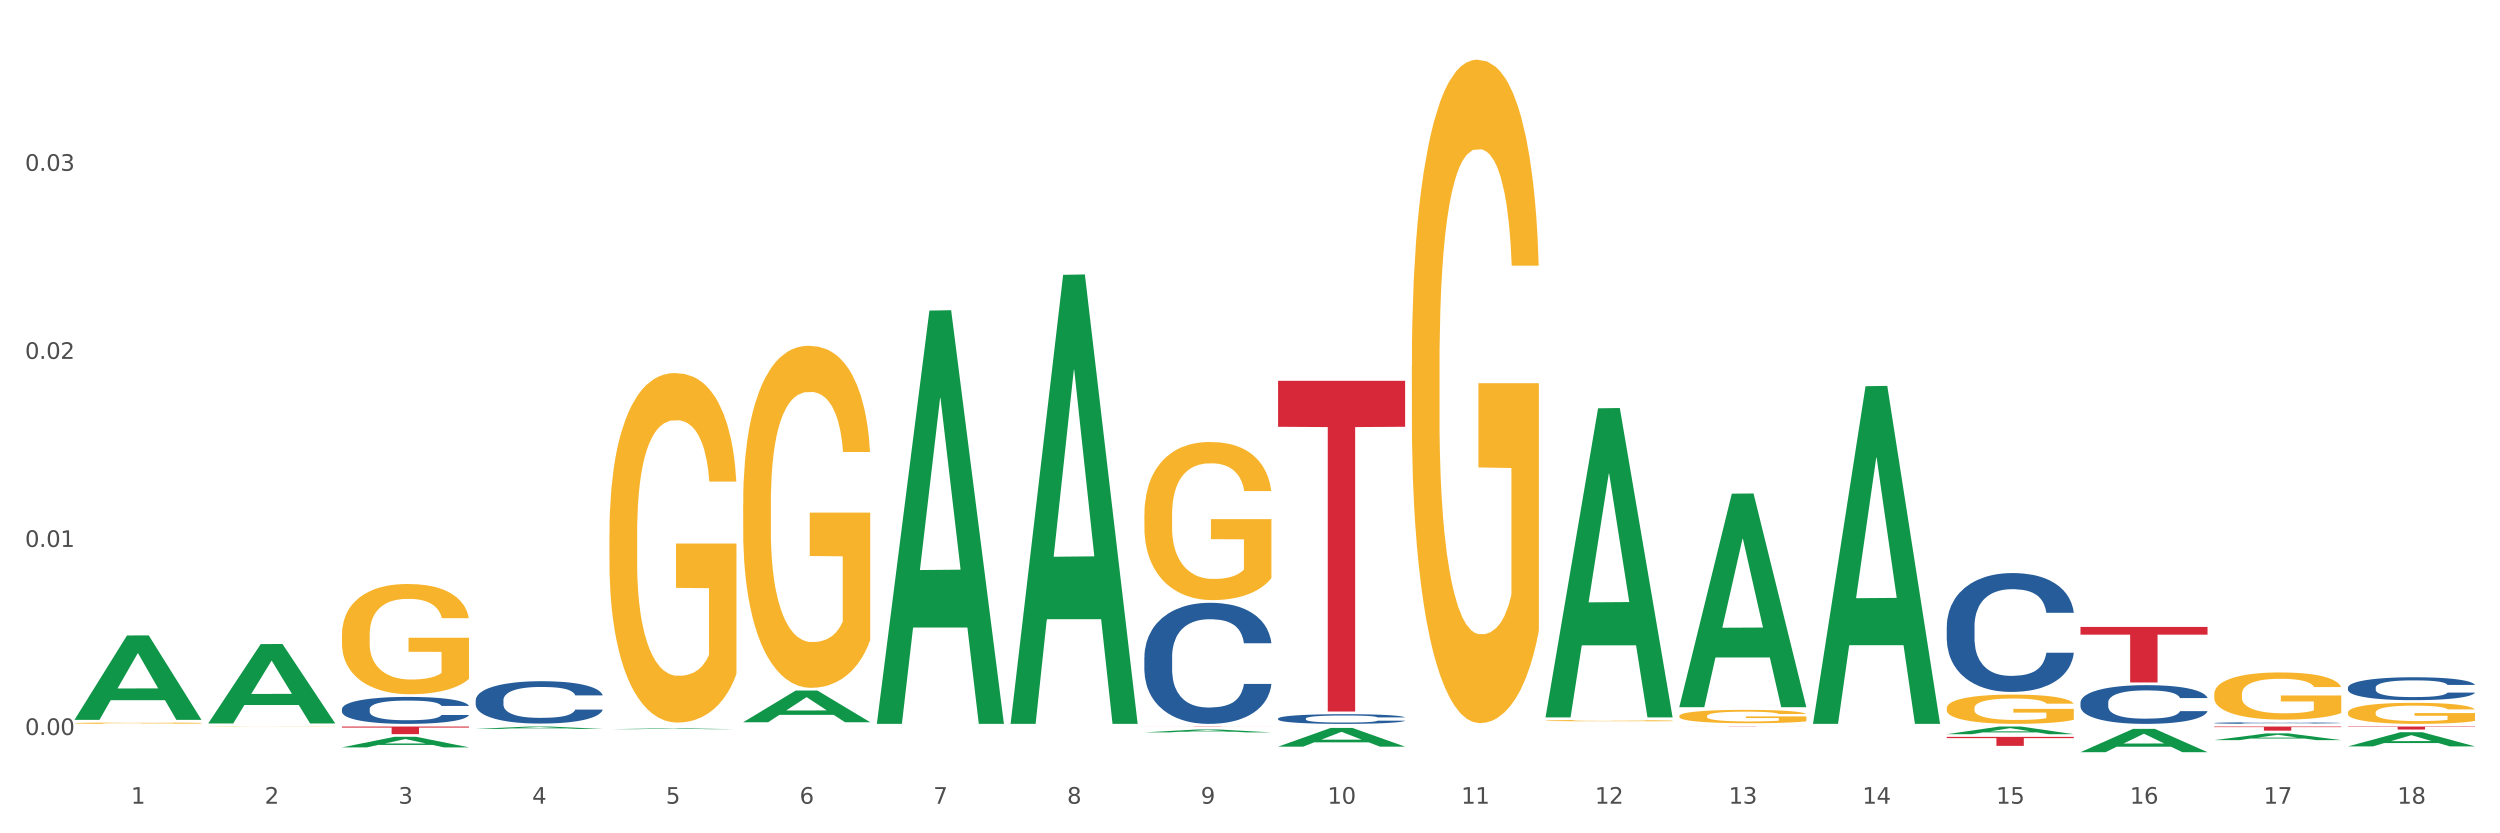 <?xml version="1.0" encoding="utf-8" standalone="no"?>
<!DOCTYPE svg PUBLIC "-//W3C//DTD SVG 1.1//EN"
  "http://www.w3.org/Graphics/SVG/1.1/DTD/svg11.dtd">
<svg xmlns:xlink="http://www.w3.org/1999/xlink" width="1080pt" height="360pt" viewBox="0 0 1080 360" xmlns="http://www.w3.org/2000/svg" version="1.1">
 <rect x="0" y="0" width="1080" height="360" fill="#333333" stroke="none"/>
 <defs>
  <style type="text/css">*{stroke-linejoin: round; stroke-linecap: butt}</style>
 </defs>
 <g id="figure_1">
  <g id="patch_1">
   <path d="M 0 360 
L 1080 360 
L 1080 0 
L 0 0 
z
" style="fill: #ffffff; stroke: #ffffff; stroke-linejoin: miter"/>
  </g>
  <g id="axes_1">
   <g id="matplotlib.axis_1">
    <g id="xtick_1">
     <g id="text_1">
      <!-- 1 -->
      <g style="fill: #4d4d4d" transform="translate(56.563 347.204) scale(0.096 -0.096)">
       <defs>
        <path id="DejaVuSans-31" d="M 794 531 
L 1825 531 
L 1825 4091 
L 703 3866 
L 703 4441 
L 1819 4666 
L 2450 4666 
L 2450 531 
L 3481 531 
L 3481 0 
L 794 0 
L 794 531 
z
" transform="scale(0.016)"/>
       </defs>
       <use xlink:href="#DejaVuSans-31"/>
      </g>
     </g>
    </g>
    <g id="xtick_2">
     <g id="text_2">
      <!-- 2 -->
      <g style="fill: #4d4d4d" transform="translate(114.336 347.204) scale(0.096 -0.096)">
       <defs>
        <path id="DejaVuSans-32" d="M 1228 531 
L 3431 531 
L 3431 0 
L 469 0 
L 469 531 
Q 828 903 1448 1529 
Q 2069 2156 2228 2338 
Q 2531 2678 2651 2914 
Q 2772 3150 2772 3378 
Q 2772 3750 2511 3984 
Q 2250 4219 1831 4219 
Q 1534 4219 1204 4116 
Q 875 4013 500 3803 
L 500 4441 
Q 881 4594 1212 4672 
Q 1544 4750 1819 4750 
Q 2544 4750 2975 4387 
Q 3406 4025 3406 3419 
Q 3406 3131 3298 2873 
Q 3191 2616 2906 2266 
Q 2828 2175 2409 1742 
Q 1991 1309 1228 531 
z
" transform="scale(0.016)"/>
       </defs>
       <use xlink:href="#DejaVuSans-32"/>
      </g>
     </g>
    </g>
    <g id="xtick_3">
     <g id="text_3">
      <!-- 3 -->
      <g style="fill: #4d4d4d" transform="translate(172.109 347.204) scale(0.096 -0.096)">
       <defs>
        <path id="DejaVuSans-33" d="M 2597 2516 
Q 3050 2419 3304 2112 
Q 3559 1806 3559 1356 
Q 3559 666 3084 287 
Q 2609 -91 1734 -91 
Q 1441 -91 1130 -33 
Q 819 25 488 141 
L 488 750 
Q 750 597 1062 519 
Q 1375 441 1716 441 
Q 2309 441 2620 675 
Q 2931 909 2931 1356 
Q 2931 1769 2642 2001 
Q 2353 2234 1838 2234 
L 1294 2234 
L 1294 2753 
L 1863 2753 
Q 2328 2753 2575 2939 
Q 2822 3125 2822 3475 
Q 2822 3834 2567 4026 
Q 2313 4219 1838 4219 
Q 1578 4219 1281 4162 
Q 984 4106 628 3988 
L 628 4550 
Q 988 4650 1302 4700 
Q 1616 4750 1894 4750 
Q 2613 4750 3031 4423 
Q 3450 4097 3450 3541 
Q 3450 3153 3228 2886 
Q 3006 2619 2597 2516 
z
" transform="scale(0.016)"/>
       </defs>
       <use xlink:href="#DejaVuSans-33"/>
      </g>
     </g>
    </g>
    <g id="xtick_4">
     <g id="text_4">
      <!-- 4 -->
      <g style="fill: #4d4d4d" transform="translate(229.882 347.204) scale(0.096 -0.096)">
       <defs>
        <path id="DejaVuSans-34" d="M 2419 4116 
L 825 1625 
L 2419 1625 
L 2419 4116 
z
M 2253 4666 
L 3047 4666 
L 3047 1625 
L 3713 1625 
L 3713 1100 
L 3047 1100 
L 3047 0 
L 2419 0 
L 2419 1100 
L 313 1100 
L 313 1709 
L 2253 4666 
z
" transform="scale(0.016)"/>
       </defs>
       <use xlink:href="#DejaVuSans-34"/>
      </g>
     </g>
    </g>
    <g id="xtick_5">
     <g id="text_5">
      <!-- 5 -->
      <g style="fill: #4d4d4d" transform="translate(287.655 347.204) scale(0.096 -0.096)">
       <defs>
        <path id="DejaVuSans-35" d="M 691 4666 
L 3169 4666 
L 3169 4134 
L 1269 4134 
L 1269 2991 
Q 1406 3038 1543 3061 
Q 1681 3084 1819 3084 
Q 2600 3084 3056 2656 
Q 3513 2228 3513 1497 
Q 3513 744 3044 326 
Q 2575 -91 1722 -91 
Q 1428 -91 1123 -41 
Q 819 9 494 109 
L 494 744 
Q 775 591 1075 516 
Q 1375 441 1709 441 
Q 2250 441 2565 725 
Q 2881 1009 2881 1497 
Q 2881 1984 2565 2268 
Q 2250 2553 1709 2553 
Q 1456 2553 1204 2497 
Q 953 2441 691 2322 
L 691 4666 
z
" transform="scale(0.016)"/>
       </defs>
       <use xlink:href="#DejaVuSans-35"/>
      </g>
     </g>
    </g>
    <g id="xtick_6">
     <g id="text_6">
      <!-- 6 -->
      <g style="fill: #4d4d4d" transform="translate(345.428 347.204) scale(0.096 -0.096)">
       <defs>
        <path id="DejaVuSans-36" d="M 2113 2584 
Q 1688 2584 1439 2293 
Q 1191 2003 1191 1497 
Q 1191 994 1439 701 
Q 1688 409 2113 409 
Q 2538 409 2786 701 
Q 3034 994 3034 1497 
Q 3034 2003 2786 2293 
Q 2538 2584 2113 2584 
z
M 3366 4563 
L 3366 3988 
Q 3128 4100 2886 4159 
Q 2644 4219 2406 4219 
Q 1781 4219 1451 3797 
Q 1122 3375 1075 2522 
Q 1259 2794 1537 2939 
Q 1816 3084 2150 3084 
Q 2853 3084 3261 2657 
Q 3669 2231 3669 1497 
Q 3669 778 3244 343 
Q 2819 -91 2113 -91 
Q 1303 -91 875 529 
Q 447 1150 447 2328 
Q 447 3434 972 4092 
Q 1497 4750 2381 4750 
Q 2619 4750 2861 4703 
Q 3103 4656 3366 4563 
z
" transform="scale(0.016)"/>
       </defs>
       <use xlink:href="#DejaVuSans-36"/>
      </g>
     </g>
    </g>
    <g id="xtick_7">
     <g id="text_7">
      <!-- 7 -->
      <g style="fill: #4d4d4d" transform="translate(403.201 347.204) scale(0.096 -0.096)">
       <defs>
        <path id="DejaVuSans-37" d="M 525 4666 
L 3525 4666 
L 3525 4397 
L 1831 0 
L 1172 0 
L 2766 4134 
L 525 4134 
L 525 4666 
z
" transform="scale(0.016)"/>
       </defs>
       <use xlink:href="#DejaVuSans-37"/>
      </g>
     </g>
    </g>
    <g id="xtick_8">
     <g id="text_8">
      <!-- 8 -->
      <g style="fill: #4d4d4d" transform="translate(460.974 347.204) scale(0.096 -0.096)">
       <defs>
        <path id="DejaVuSans-38" d="M 2034 2216 
Q 1584 2216 1326 1975 
Q 1069 1734 1069 1313 
Q 1069 891 1326 650 
Q 1584 409 2034 409 
Q 2484 409 2743 651 
Q 3003 894 3003 1313 
Q 3003 1734 2745 1975 
Q 2488 2216 2034 2216 
z
M 1403 2484 
Q 997 2584 770 2862 
Q 544 3141 544 3541 
Q 544 4100 942 4425 
Q 1341 4750 2034 4750 
Q 2731 4750 3128 4425 
Q 3525 4100 3525 3541 
Q 3525 3141 3298 2862 
Q 3072 2584 2669 2484 
Q 3125 2378 3379 2068 
Q 3634 1759 3634 1313 
Q 3634 634 3220 271 
Q 2806 -91 2034 -91 
Q 1263 -91 848 271 
Q 434 634 434 1313 
Q 434 1759 690 2068 
Q 947 2378 1403 2484 
z
M 1172 3481 
Q 1172 3119 1398 2916 
Q 1625 2713 2034 2713 
Q 2441 2713 2670 2916 
Q 2900 3119 2900 3481 
Q 2900 3844 2670 4047 
Q 2441 4250 2034 4250 
Q 1625 4250 1398 4047 
Q 1172 3844 1172 3481 
z
" transform="scale(0.016)"/>
       </defs>
       <use xlink:href="#DejaVuSans-38"/>
      </g>
     </g>
    </g>
    <g id="xtick_9">
     <g id="text_9">
      <!-- 9 -->
      <g style="fill: #4d4d4d" transform="translate(518.747 347.204) scale(0.096 -0.096)">
       <defs>
        <path id="DejaVuSans-39" d="M 703 97 
L 703 672 
Q 941 559 1184 500 
Q 1428 441 1663 441 
Q 2288 441 2617 861 
Q 2947 1281 2994 2138 
Q 2813 1869 2534 1725 
Q 2256 1581 1919 1581 
Q 1219 1581 811 2004 
Q 403 2428 403 3163 
Q 403 3881 828 4315 
Q 1253 4750 1959 4750 
Q 2769 4750 3195 4129 
Q 3622 3509 3622 2328 
Q 3622 1225 3098 567 
Q 2575 -91 1691 -91 
Q 1453 -91 1209 -44 
Q 966 3 703 97 
z
M 1959 2075 
Q 2384 2075 2632 2365 
Q 2881 2656 2881 3163 
Q 2881 3666 2632 3958 
Q 2384 4250 1959 4250 
Q 1534 4250 1286 3958 
Q 1038 3666 1038 3163 
Q 1038 2656 1286 2365 
Q 1534 2075 1959 2075 
z
" transform="scale(0.016)"/>
       </defs>
       <use xlink:href="#DejaVuSans-39"/>
      </g>
     </g>
    </g>
    <g id="xtick_10">
     <g id="text_10">
      <!-- 10 -->
      <g style="fill: #4d4d4d" transform="translate(573.466 347.204) scale(0.096 -0.096)">
       <defs>
        <path id="DejaVuSans-30" d="M 2034 4250 
Q 1547 4250 1301 3770 
Q 1056 3291 1056 2328 
Q 1056 1369 1301 889 
Q 1547 409 2034 409 
Q 2525 409 2770 889 
Q 3016 1369 3016 2328 
Q 3016 3291 2770 3770 
Q 2525 4250 2034 4250 
z
M 2034 4750 
Q 2819 4750 3233 4129 
Q 3647 3509 3647 2328 
Q 3647 1150 3233 529 
Q 2819 -91 2034 -91 
Q 1250 -91 836 529 
Q 422 1150 422 2328 
Q 422 3509 836 4129 
Q 1250 4750 2034 4750 
z
" transform="scale(0.016)"/>
       </defs>
       <use xlink:href="#DejaVuSans-31"/>
       <use xlink:href="#DejaVuSans-30" transform="translate(63.623 0)"/>
      </g>
     </g>
    </g>
    <g id="xtick_11">
     <g id="text_11">
      <!-- 11 -->
      <g style="fill: #4d4d4d" transform="translate(631.239 347.204) scale(0.096 -0.096)">
       <use xlink:href="#DejaVuSans-31"/>
       <use xlink:href="#DejaVuSans-31" transform="translate(63.623 0)"/>
      </g>
     </g>
    </g>
    <g id="xtick_12">
     <g id="text_12">
      <!-- 12 -->
      <g style="fill: #4d4d4d" transform="translate(689.012 347.204) scale(0.096 -0.096)">
       <use xlink:href="#DejaVuSans-31"/>
       <use xlink:href="#DejaVuSans-32" transform="translate(63.623 0)"/>
      </g>
     </g>
    </g>
    <g id="xtick_13">
     <g id="text_13">
      <!-- 13 -->
      <g style="fill: #4d4d4d" transform="translate(746.785 347.204) scale(0.096 -0.096)">
       <use xlink:href="#DejaVuSans-31"/>
       <use xlink:href="#DejaVuSans-33" transform="translate(63.623 0)"/>
      </g>
     </g>
    </g>
    <g id="xtick_14">
     <g id="text_14">
      <!-- 14 -->
      <g style="fill: #4d4d4d" transform="translate(804.558 347.204) scale(0.096 -0.096)">
       <use xlink:href="#DejaVuSans-31"/>
       <use xlink:href="#DejaVuSans-34" transform="translate(63.623 0)"/>
      </g>
     </g>
    </g>
    <g id="xtick_15">
     <g id="text_15">
      <!-- 15 -->
      <g style="fill: #4d4d4d" transform="translate(862.331 347.204) scale(0.096 -0.096)">
       <use xlink:href="#DejaVuSans-31"/>
       <use xlink:href="#DejaVuSans-35" transform="translate(63.623 0)"/>
      </g>
     </g>
    </g>
    <g id="xtick_16">
     <g id="text_16">
      <!-- 16 -->
      <g style="fill: #4d4d4d" transform="translate(920.104 347.204) scale(0.096 -0.096)">
       <use xlink:href="#DejaVuSans-31"/>
       <use xlink:href="#DejaVuSans-36" transform="translate(63.623 0)"/>
      </g>
     </g>
    </g>
    <g id="xtick_17">
     <g id="text_17">
      <!-- 17 -->
      <g style="fill: #4d4d4d" transform="translate(977.877 347.204) scale(0.096 -0.096)">
       <use xlink:href="#DejaVuSans-31"/>
       <use xlink:href="#DejaVuSans-37" transform="translate(63.623 0)"/>
      </g>
     </g>
    </g>
    <g id="xtick_18">
     <g id="text_18">
      <!-- 18 -->
      <g style="fill: #4d4d4d" transform="translate(1035.65 347.204) scale(0.096 -0.096)">
       <use xlink:href="#DejaVuSans-31"/>
       <use xlink:href="#DejaVuSans-38" transform="translate(63.623 0)"/>
      </g>
     </g>
    </g>
    <g id="xtick_19"/>
    <g id="xtick_20"/>
    <g id="xtick_21"/>
    <g id="xtick_22"/>
    <g id="xtick_23"/>
    <g id="xtick_24"/>
    <g id="xtick_25"/>
    <g id="xtick_26"/>
    <g id="xtick_27"/>
    <g id="xtick_28"/>
    <g id="xtick_29"/>
    <g id="xtick_30"/>
    <g id="xtick_31"/>
    <g id="xtick_32"/>
    <g id="xtick_33"/>
    <g id="xtick_34"/>
    <g id="xtick_35"/>
   </g>
   <g id="matplotlib.axis_2">
    <g id="ytick_1">
     <g id="text_19">
      <!-- 0.00 -->
      <g style="fill: #4d4d4d" transform="translate(10.8 317.513) scale(0.096 -0.096)">
       <defs>
        <path id="DejaVuSans-2e" d="M 684 794 
L 1344 794 
L 1344 0 
L 684 0 
L 684 794 
z
" transform="scale(0.016)"/>
       </defs>
       <use xlink:href="#DejaVuSans-30"/>
       <use xlink:href="#DejaVuSans-2e" transform="translate(63.623 0)"/>
       <use xlink:href="#DejaVuSans-30" transform="translate(95.41 0)"/>
       <use xlink:href="#DejaVuSans-30" transform="translate(159.033 0)"/>
      </g>
     </g>
    </g>
    <g id="ytick_2">
     <g id="text_20">
      <!-- 0.01 -->
      <g style="fill: #4d4d4d" transform="translate(10.8 236.273) scale(0.096 -0.096)">
       <use xlink:href="#DejaVuSans-30"/>
       <use xlink:href="#DejaVuSans-2e" transform="translate(63.623 0)"/>
       <use xlink:href="#DejaVuSans-30" transform="translate(95.41 0)"/>
       <use xlink:href="#DejaVuSans-31" transform="translate(159.033 0)"/>
      </g>
     </g>
    </g>
    <g id="ytick_3">
     <g id="text_21">
      <!-- 0.02 -->
      <g style="fill: #4d4d4d" transform="translate(10.8 155.034) scale(0.096 -0.096)">
       <use xlink:href="#DejaVuSans-30"/>
       <use xlink:href="#DejaVuSans-2e" transform="translate(63.623 0)"/>
       <use xlink:href="#DejaVuSans-30" transform="translate(95.41 0)"/>
       <use xlink:href="#DejaVuSans-32" transform="translate(159.033 0)"/>
      </g>
     </g>
    </g>
    <g id="ytick_4">
     <g id="text_22">
      <!-- 0.03 -->
      <g style="fill: #4d4d4d" transform="translate(10.8 73.794) scale(0.096 -0.096)">
       <use xlink:href="#DejaVuSans-30"/>
       <use xlink:href="#DejaVuSans-2e" transform="translate(63.623 0)"/>
       <use xlink:href="#DejaVuSans-30" transform="translate(95.41 0)"/>
       <use xlink:href="#DejaVuSans-33" transform="translate(159.033 0)"/>
      </g>
     </g>
    </g>
    <g id="ytick_5"/>
    <g id="ytick_6"/>
    <g id="ytick_7"/>
    <g id="ytick_8"/>
   </g>
   <g id="PolyCollection_1">
    <path d="M 32.175 310.927 
L 32.232 310.893 
L 54.864 274.518 
L 64.257 274.484 
L 87.059 310.995 
L 76.196 310.995 
L 71.273 302.493 
L 47.905 302.493 
L 47.735 302.63 
L 42.982 310.995 
L 32.175 310.995 
L 32.175 310.927 
L 50.847 297.419 
L 68.331 297.385 
L 59.674 282.266 
L 59.561 282.197 
L 59.447 282.3 
L 50.79 297.385 
L 50.847 297.419 
L 32.175 310.927 
z
" clip-path="url(#pcdef5c56a9)" style="fill: #109648"/>
    <path d="M 956.543 313.865 
L 1011.427 313.865 
L 1011.427 314.115 
L 989.837 314.117 
L 989.837 315.661 
L 978.002 315.661 
L 978.002 314.117 
L 956.543 314.115 
L 956.543 313.867 
L 956.543 313.865 
z
" clip-path="url(#pcdef5c56a9)" style="fill: #d62839"/>
    <path d="M 898.77 270.832 
L 953.654 270.832 
L 953.654 274.168 
L 932.064 274.19 
L 932.064 294.834 
L 920.229 294.834 
L 920.229 274.19 
L 898.77 274.168 
L 898.77 270.855 
L 898.77 270.832 
z
" clip-path="url(#pcdef5c56a9)" style="fill: #d62839"/>
    <path d="M 840.997 318.327 
L 895.881 318.327 
L 895.881 318.867 
L 874.291 318.87 
L 874.291 322.212 
L 862.456 322.212 
L 862.456 318.87 
L 840.997 318.867 
L 840.997 318.33 
L 840.997 318.327 
z
" clip-path="url(#pcdef5c56a9)" style="fill: #d62839"/>
    <path d="M 725.451 313.865 
L 780.335 313.865 
L 780.335 313.878 
L 758.746 313.878 
L 758.746 313.953 
L 746.91 313.953 
L 746.91 313.878 
L 725.451 313.878 
L 725.451 313.865 
L 725.451 313.865 
z
" clip-path="url(#pcdef5c56a9)" style="fill: #d62839"/>
    <path d="M 552.132 164.514 
L 607.016 164.514 
L 607.016 184.367 
L 585.427 184.501 
L 585.427 307.376 
L 573.591 307.376 
L 573.591 184.501 
L 552.132 184.367 
L 552.132 164.648 
L 552.132 164.514 
z
" clip-path="url(#pcdef5c56a9)" style="fill: #d62839"/>
    <path d="M 494.359 313.865 
L 549.243 313.865 
L 549.243 313.881 
L 527.654 313.881 
L 527.654 313.981 
L 515.818 313.981 
L 515.818 313.881 
L 494.359 313.881 
L 494.359 313.865 
L 494.359 313.865 
z
" clip-path="url(#pcdef5c56a9)" style="fill: #d62839"/>
    <path d="M 147.721 313.865 
L 202.605 313.865 
L 202.605 314.322 
L 181.016 314.325 
L 181.016 317.152 
L 169.18 317.152 
L 169.18 314.325 
L 147.721 314.322 
L 147.721 313.868 
L 147.721 313.865 
z
" clip-path="url(#pcdef5c56a9)" style="fill: #d62839"/>
    <path d="M 1014.316 307.824 
L 1014.38 307.816 
L 1014.38 307.517 
L 1014.51 307.259 
L 1015.158 306.637 
L 1016.13 306.122 
L 1016.843 305.848 
L 1017.556 305.624 
L 1018.398 305.4 
L 1019.435 305.168 
L 1021.314 304.827 
L 1022.48 304.653 
L 1023.906 304.47 
L 1026.498 304.205 
L 1028.377 304.055 
L 1030.321 303.931 
L 1033.496 303.781 
L 1035.57 303.715 
L 1037.773 303.665 
L 1040.429 303.632 
L 1042.438 303.624 
L 1046.845 303.649 
L 1050.603 303.723 
L 1052.417 303.781 
L 1054.75 303.881 
L 1055.981 303.947 
L 1057.99 304.08 
L 1060.063 304.255 
L 1061.489 304.404 
L 1063.627 304.686 
L 1065.247 304.968 
L 1066.738 305.317 
L 1067.515 305.558 
L 1068.098 305.782 
L 1068.617 306.039 
L 1069.135 306.446 
L 1057.471 306.446 
L 1057.018 306.155 
L 1056.305 305.881 
L 1055.268 305.616 
L 1054.361 305.45 
L 1052.806 305.242 
L 1051.38 305.11 
L 1049.89 305.01 
L 1048.076 304.927 
L 1046.65 304.885 
L 1044.641 304.852 
L 1040.689 304.86 
L 1038.032 304.927 
L 1036.218 305.01 
L 1035.051 305.085 
L 1034.014 305.168 
L 1032.848 305.284 
L 1031.487 305.458 
L 1030.515 305.616 
L 1029.543 305.815 
L 1028.766 306.014 
L 1028.053 306.247 
L 1027.47 306.496 
L 1027.016 306.753 
L 1026.627 307.068 
L 1026.303 307.591 
L 1026.303 308.729 
L 1026.433 308.986 
L 1026.757 309.326 
L 1027.146 309.584 
L 1027.794 309.891 
L 1028.377 310.098 
L 1029.479 310.397 
L 1030.71 310.646 
L 1031.682 310.804 
L 1032.654 310.937 
L 1034.338 311.119 
L 1036.218 311.269 
L 1037.838 311.36 
L 1040.041 311.443 
L 1041.531 311.476 
L 1042.827 311.493 
L 1046.002 311.493 
L 1048.27 311.468 
L 1050.797 311.41 
L 1052.741 311.335 
L 1054.361 311.244 
L 1056.176 311.094 
L 1057.342 310.953 
L 1057.342 309.218 
L 1043.086 309.21 
L 1043.086 308.056 
L 1069.2 308.056 
L 1069.2 311.443 
L 1068.098 311.617 
L 1066.867 311.775 
L 1065.571 311.916 
L 1063.627 312.09 
L 1061.295 312.256 
L 1059.221 312.373 
L 1057.018 312.472 
L 1054.426 312.563 
L 1051.056 312.647 
L 1048.983 312.68 
L 1046.391 312.705 
L 1043.345 312.713 
L 1040.689 312.696 
L 1038.097 312.655 
L 1035.375 312.58 
L 1032.718 312.472 
L 1030.71 312.364 
L 1028.701 312.231 
L 1026.563 312.057 
L 1024.878 311.891 
L 1023.582 311.742 
L 1022.156 311.551 
L 1020.601 311.302 
L 1019.435 311.078 
L 1018.398 310.845 
L 1017.296 310.546 
L 1016.519 310.289 
L 1015.741 309.965 
L 1015.288 309.725 
L 1014.769 309.351 
L 1014.38 308.828 
L 1014.316 307.824 
z
" clip-path="url(#pcdef5c56a9)" style="fill: #f7b32b"/>
    <path d="M 956.543 299.914 
L 956.607 299.895 
L 956.607 299.226 
L 956.737 298.649 
L 957.385 297.253 
L 958.357 296.1 
L 959.07 295.486 
L 959.783 294.984 
L 960.625 294.481 
L 961.662 293.96 
L 963.541 293.197 
L 964.707 292.807 
L 966.133 292.397 
L 968.725 291.802 
L 970.604 291.467 
L 972.548 291.188 
L 975.723 290.853 
L 977.797 290.704 
L 980 290.593 
L 982.656 290.518 
L 984.665 290.5 
L 989.072 290.556 
L 992.83 290.723 
L 994.644 290.853 
L 996.977 291.076 
L 998.208 291.225 
L 1000.217 291.523 
L 1002.29 291.914 
L 1003.716 292.249 
L 1005.854 292.881 
L 1007.474 293.514 
L 1008.965 294.295 
L 1009.742 294.835 
L 1010.325 295.337 
L 1010.844 295.914 
L 1011.362 296.826 
L 999.698 296.826 
L 999.245 296.174 
L 998.532 295.56 
L 997.495 294.965 
L 996.588 294.593 
L 995.033 294.128 
L 993.607 293.83 
L 992.117 293.607 
L 990.303 293.421 
L 988.877 293.328 
L 986.868 293.253 
L 982.916 293.272 
L 980.259 293.421 
L 978.445 293.607 
L 977.278 293.774 
L 976.241 293.96 
L 975.075 294.221 
L 973.714 294.611 
L 972.742 294.965 
L 971.77 295.412 
L 970.993 295.858 
L 970.28 296.379 
L 969.697 296.937 
L 969.243 297.514 
L 968.854 298.221 
L 968.53 299.393 
L 968.53 301.942 
L 968.66 302.519 
L 968.984 303.282 
L 969.373 303.858 
L 970.021 304.547 
L 970.604 305.012 
L 971.706 305.682 
L 972.937 306.24 
L 973.909 306.593 
L 974.881 306.891 
L 976.565 307.3 
L 978.445 307.635 
L 980.065 307.84 
L 982.268 308.026 
L 983.758 308.1 
L 985.054 308.138 
L 988.229 308.138 
L 990.497 308.082 
L 993.024 307.952 
L 994.968 307.784 
L 996.588 307.579 
L 998.403 307.245 
L 999.569 306.928 
L 999.569 303.04 
L 985.313 303.021 
L 985.313 300.435 
L 1011.427 300.435 
L 1011.427 308.026 
L 1010.325 308.417 
L 1009.094 308.77 
L 1007.798 309.087 
L 1005.854 309.477 
L 1003.522 309.849 
L 1001.448 310.11 
L 999.245 310.333 
L 996.653 310.538 
L 993.283 310.724 
L 991.21 310.798 
L 988.618 310.854 
L 985.572 310.873 
L 982.916 310.835 
L 980.324 310.742 
L 977.602 310.575 
L 974.945 310.333 
L 972.937 310.091 
L 970.928 309.794 
L 968.79 309.403 
L 967.105 309.031 
L 965.809 308.696 
L 964.383 308.268 
L 962.828 307.71 
L 961.662 307.207 
L 960.625 306.686 
L 959.523 306.017 
L 958.746 305.44 
L 957.968 304.714 
L 957.515 304.175 
L 956.996 303.337 
L 956.607 302.165 
L 956.543 299.914 
z
" clip-path="url(#pcdef5c56a9)" style="fill: #f7b32b"/>
    <path d="M 840.997 305.909 
L 841.062 305.897 
L 841.062 305.481 
L 841.191 305.123 
L 841.839 304.257 
L 842.811 303.541 
L 843.524 303.16 
L 844.237 302.848 
L 845.079 302.536 
L 846.116 302.212 
L 847.995 301.739 
L 849.161 301.496 
L 850.587 301.242 
L 853.179 300.872 
L 855.058 300.664 
L 857.002 300.491 
L 860.177 300.283 
L 862.251 300.191 
L 864.454 300.121 
L 867.111 300.075 
L 869.119 300.064 
L 873.526 300.098 
L 877.284 300.202 
L 879.098 300.283 
L 881.431 300.422 
L 882.662 300.514 
L 884.671 300.699 
L 886.744 300.942 
L 888.17 301.149 
L 890.308 301.542 
L 891.928 301.935 
L 893.419 302.42 
L 894.196 302.755 
L 894.779 303.067 
L 895.298 303.425 
L 895.816 303.991 
L 884.153 303.991 
L 883.699 303.587 
L 882.986 303.206 
L 881.949 302.836 
L 881.042 302.605 
L 879.487 302.316 
L 878.061 302.131 
L 876.571 301.993 
L 874.757 301.877 
L 873.331 301.819 
L 871.322 301.773 
L 867.37 301.785 
L 864.713 301.877 
L 862.899 301.993 
L 861.732 302.097 
L 860.695 302.212 
L 859.529 302.374 
L 858.168 302.617 
L 857.196 302.836 
L 856.224 303.113 
L 855.447 303.391 
L 854.734 303.714 
L 854.151 304.061 
L 853.697 304.419 
L 853.308 304.858 
L 852.984 305.585 
L 852.984 307.168 
L 853.114 307.526 
L 853.438 308 
L 853.827 308.358 
L 854.475 308.785 
L 855.058 309.074 
L 856.16 309.49 
L 857.391 309.836 
L 858.363 310.056 
L 859.335 310.241 
L 861.019 310.495 
L 862.899 310.703 
L 864.519 310.83 
L 866.722 310.945 
L 868.212 310.992 
L 869.508 311.015 
L 872.683 311.015 
L 874.951 310.98 
L 877.478 310.899 
L 879.422 310.795 
L 881.042 310.668 
L 882.857 310.46 
L 884.023 310.264 
L 884.023 307.85 
L 869.767 307.838 
L 869.767 306.232 
L 895.881 306.232 
L 895.881 310.945 
L 894.779 311.188 
L 893.548 311.408 
L 892.252 311.604 
L 890.308 311.847 
L 887.976 312.078 
L 885.902 312.239 
L 883.699 312.378 
L 881.107 312.505 
L 877.737 312.62 
L 875.664 312.667 
L 873.072 312.701 
L 870.026 312.713 
L 867.37 312.69 
L 864.778 312.632 
L 862.056 312.528 
L 859.4 312.378 
L 857.391 312.228 
L 855.382 312.043 
L 853.244 311.8 
L 851.559 311.569 
L 850.263 311.361 
L 848.837 311.096 
L 847.282 310.749 
L 846.116 310.437 
L 845.079 310.114 
L 843.977 309.698 
L 843.2 309.34 
L 842.422 308.889 
L 841.969 308.554 
L 841.45 308.034 
L 841.062 307.307 
L 840.997 305.909 
z
" clip-path="url(#pcdef5c56a9)" style="fill: #f7b32b"/>
    <path d="M 725.451 309.332 
L 725.516 309.326 
L 725.516 309.137 
L 725.645 308.973 
L 726.293 308.578 
L 727.265 308.251 
L 727.978 308.077 
L 728.691 307.935 
L 729.533 307.793 
L 730.57 307.645 
L 732.449 307.429 
L 733.615 307.318 
L 735.041 307.202 
L 737.633 307.034 
L 739.512 306.939 
L 741.456 306.86 
L 744.631 306.765 
L 746.705 306.723 
L 748.908 306.691 
L 751.565 306.67 
L 753.573 306.665 
L 757.98 306.681 
L 761.738 306.728 
L 763.552 306.765 
L 765.885 306.828 
L 767.116 306.87 
L 769.125 306.955 
L 771.199 307.065 
L 772.624 307.16 
L 774.762 307.339 
L 776.382 307.519 
L 777.873 307.74 
L 778.65 307.893 
L 779.234 308.035 
L 779.752 308.199 
L 780.27 308.457 
L 768.607 308.457 
L 768.153 308.272 
L 767.44 308.098 
L 766.403 307.93 
L 765.496 307.824 
L 763.941 307.693 
L 762.516 307.608 
L 761.025 307.545 
L 759.211 307.492 
L 757.785 307.466 
L 755.776 307.445 
L 751.824 307.45 
L 749.167 307.492 
L 747.353 307.545 
L 746.186 307.592 
L 745.15 307.645 
L 743.983 307.719 
L 742.622 307.83 
L 741.65 307.93 
L 740.678 308.056 
L 739.901 308.183 
L 739.188 308.33 
L 738.605 308.488 
L 738.151 308.652 
L 737.762 308.852 
L 737.438 309.184 
L 737.438 309.906 
L 737.568 310.07 
L 737.892 310.286 
L 738.281 310.449 
L 738.929 310.644 
L 739.512 310.776 
L 740.614 310.965 
L 741.845 311.124 
L 742.817 311.224 
L 743.789 311.308 
L 745.474 311.424 
L 747.353 311.519 
L 748.973 311.577 
L 751.176 311.63 
L 752.666 311.651 
L 753.962 311.661 
L 757.137 311.661 
L 759.405 311.645 
L 761.932 311.608 
L 763.876 311.561 
L 765.496 311.503 
L 767.311 311.408 
L 768.477 311.319 
L 768.477 310.217 
L 754.221 310.212 
L 754.221 309.479 
L 780.335 309.479 
L 780.335 311.63 
L 779.234 311.74 
L 778.002 311.84 
L 776.706 311.93 
L 774.762 312.041 
L 772.43 312.146 
L 770.356 312.22 
L 768.153 312.283 
L 765.561 312.341 
L 762.192 312.394 
L 760.118 312.415 
L 757.526 312.431 
L 754.48 312.436 
L 751.824 312.425 
L 749.232 312.399 
L 746.51 312.352 
L 743.854 312.283 
L 741.845 312.215 
L 739.836 312.13 
L 737.698 312.02 
L 736.013 311.914 
L 734.717 311.819 
L 733.291 311.698 
L 731.736 311.54 
L 730.57 311.398 
L 729.533 311.25 
L 728.431 311.06 
L 727.654 310.897 
L 726.876 310.691 
L 726.423 310.539 
L 725.904 310.301 
L 725.516 309.969 
L 725.451 309.332 
z
" clip-path="url(#pcdef5c56a9)" style="fill: #f7b32b"/>
    <path d="M 667.678 311.314 
L 667.743 311.314 
L 667.743 311.295 
L 667.872 311.28 
L 668.52 311.242 
L 669.492 311.21 
L 670.205 311.193 
L 670.918 311.18 
L 671.76 311.166 
L 672.797 311.152 
L 674.676 311.131 
L 675.842 311.12 
L 677.268 311.109 
L 679.86 311.093 
L 681.739 311.084 
L 683.683 311.076 
L 686.858 311.067 
L 688.932 311.063 
L 691.135 311.06 
L 693.792 311.058 
L 695.8 311.057 
L 700.207 311.059 
L 703.965 311.063 
L 705.779 311.067 
L 708.112 311.073 
L 709.343 311.077 
L 711.352 311.085 
L 713.426 311.096 
L 714.851 311.105 
L 716.989 311.122 
L 718.609 311.14 
L 720.1 311.161 
L 720.877 311.176 
L 721.461 311.189 
L 721.979 311.205 
L 722.497 311.23 
L 710.834 311.23 
L 710.38 311.212 
L 709.667 311.195 
L 708.63 311.179 
L 707.723 311.169 
L 706.168 311.156 
L 704.743 311.148 
L 703.252 311.142 
L 701.438 311.137 
L 700.012 311.135 
L 698.003 311.132 
L 694.051 311.133 
L 691.394 311.137 
L 689.58 311.142 
L 688.413 311.147 
L 687.377 311.152 
L 686.21 311.159 
L 684.849 311.17 
L 683.877 311.179 
L 682.905 311.191 
L 682.128 311.204 
L 681.415 311.218 
L 680.832 311.233 
L 680.378 311.249 
L 679.99 311.268 
L 679.666 311.3 
L 679.666 311.369 
L 679.795 311.385 
L 680.119 311.406 
L 680.508 311.422 
L 681.156 311.44 
L 681.739 311.453 
L 682.841 311.471 
L 684.072 311.487 
L 685.044 311.496 
L 686.016 311.504 
L 687.701 311.516 
L 689.58 311.525 
L 691.2 311.53 
L 693.403 311.535 
L 694.893 311.537 
L 696.189 311.538 
L 699.364 311.538 
L 701.632 311.537 
L 704.159 311.533 
L 706.103 311.529 
L 707.723 311.523 
L 709.538 311.514 
L 710.704 311.505 
L 710.704 311.399 
L 696.448 311.399 
L 696.448 311.328 
L 722.562 311.328 
L 722.562 311.535 
L 721.461 311.546 
L 720.229 311.556 
L 718.933 311.564 
L 716.989 311.575 
L 714.657 311.585 
L 712.583 311.592 
L 710.38 311.598 
L 707.788 311.604 
L 704.419 311.609 
L 702.345 311.611 
L 699.753 311.612 
L 696.708 311.613 
L 694.051 311.612 
L 691.459 311.609 
L 688.737 311.605 
L 686.081 311.598 
L 684.072 311.592 
L 682.063 311.584 
L 679.925 311.573 
L 678.24 311.563 
L 676.944 311.554 
L 675.518 311.542 
L 673.963 311.527 
L 672.797 311.513 
L 671.76 311.499 
L 670.659 311.481 
L 669.881 311.465 
L 669.103 311.445 
L 668.65 311.43 
L 668.131 311.408 
L 667.743 311.376 
L 667.678 311.314 
z
" clip-path="url(#pcdef5c56a9)" style="fill: #f7b32b"/>
    <path d="M 609.905 158.213 
L 609.97 157.951 
L 609.97 148.527 
L 610.099 140.413 
L 610.747 120.78 
L 611.719 104.551 
L 612.432 95.913 
L 613.145 88.845 
L 613.987 81.777 
L 615.024 74.448 
L 616.903 63.715 
L 618.069 58.218 
L 619.495 52.46 
L 622.087 44.083 
L 623.966 39.371 
L 625.91 35.445 
L 629.085 30.733 
L 631.159 28.639 
L 633.362 27.068 
L 636.019 26.021 
L 638.027 25.759 
L 642.434 26.545 
L 646.192 28.901 
L 648.006 30.733 
L 650.339 33.874 
L 651.57 35.968 
L 653.579 40.157 
L 655.653 45.654 
L 657.078 50.365 
L 659.216 59.265 
L 660.836 68.166 
L 662.327 79.16 
L 663.104 86.751 
L 663.688 93.819 
L 664.206 101.933 
L 664.724 114.76 
L 653.061 114.76 
L 652.607 105.598 
L 651.894 96.96 
L 650.857 88.583 
L 649.95 83.348 
L 648.395 76.804 
L 646.97 72.616 
L 645.479 69.474 
L 643.665 66.857 
L 642.239 65.548 
L 640.231 64.501 
L 636.278 64.763 
L 633.621 66.857 
L 631.807 69.474 
L 630.64 71.83 
L 629.604 74.448 
L 628.437 78.113 
L 627.076 83.61 
L 626.104 88.583 
L 625.132 94.866 
L 624.355 101.148 
L 623.642 108.477 
L 623.059 116.33 
L 622.605 124.445 
L 622.217 134.392 
L 621.893 150.883 
L 621.893 186.745 
L 622.022 194.86 
L 622.346 205.592 
L 622.735 213.707 
L 623.383 223.392 
L 623.966 229.937 
L 625.068 239.36 
L 626.299 247.213 
L 627.271 252.187 
L 628.243 256.375 
L 629.928 262.134 
L 631.807 266.845 
L 633.427 269.725 
L 635.63 272.343 
L 637.12 273.39 
L 638.416 273.913 
L 641.591 273.913 
L 643.859 273.128 
L 646.386 271.295 
L 648.33 268.94 
L 649.95 266.06 
L 651.765 261.348 
L 652.931 256.898 
L 652.931 202.189 
L 638.675 201.928 
L 638.675 165.542 
L 664.789 165.542 
L 664.789 272.343 
L 663.688 277.84 
L 662.456 282.813 
L 661.16 287.263 
L 659.216 292.76 
L 656.884 297.996 
L 654.81 301.66 
L 652.607 304.801 
L 650.015 307.681 
L 646.646 310.299 
L 644.572 311.346 
L 641.98 312.131 
L 638.935 312.393 
L 636.278 311.869 
L 633.686 310.56 
L 630.964 308.204 
L 628.308 304.801 
L 626.299 301.399 
L 624.29 297.21 
L 622.152 291.713 
L 620.467 286.478 
L 619.171 281.766 
L 617.745 275.746 
L 616.19 267.893 
L 615.024 260.825 
L 613.987 253.495 
L 612.886 244.072 
L 612.108 235.957 
L 611.33 225.748 
L 610.877 218.157 
L 610.358 206.378 
L 609.97 189.886 
L 609.905 158.213 
z
" clip-path="url(#pcdef5c56a9)" style="fill: #f7b32b"/>
    <path d="M 494.359 222.51 
L 494.424 222.447 
L 494.424 220.201 
L 494.553 218.268 
L 495.201 213.589 
L 496.173 209.721 
L 496.886 207.663 
L 497.599 205.978 
L 498.441 204.294 
L 499.478 202.547 
L 501.357 199.99 
L 502.523 198.68 
L 503.949 197.307 
L 506.541 195.311 
L 508.42 194.188 
L 510.364 193.253 
L 513.539 192.13 
L 515.613 191.631 
L 517.816 191.256 
L 520.473 191.007 
L 522.481 190.945 
L 526.888 191.132 
L 530.646 191.693 
L 532.46 192.13 
L 534.793 192.878 
L 536.024 193.377 
L 538.033 194.376 
L 540.107 195.686 
L 541.532 196.808 
L 543.671 198.929 
L 545.29 201.05 
L 546.781 203.67 
L 547.558 205.479 
L 548.142 207.164 
L 548.66 209.098 
L 549.178 212.154 
L 537.515 212.154 
L 537.061 209.971 
L 536.348 207.912 
L 535.311 205.916 
L 534.404 204.668 
L 532.849 203.109 
L 531.424 202.111 
L 529.933 201.362 
L 528.119 200.738 
L 526.693 200.427 
L 524.685 200.177 
L 520.732 200.239 
L 518.075 200.738 
L 516.261 201.362 
L 515.094 201.924 
L 514.058 202.547 
L 512.891 203.421 
L 511.53 204.731 
L 510.558 205.916 
L 509.586 207.413 
L 508.809 208.91 
L 508.096 210.657 
L 507.513 212.529 
L 507.059 214.462 
L 506.671 216.833 
L 506.347 220.763 
L 506.347 229.309 
L 506.476 231.243 
L 506.8 233.801 
L 507.189 235.735 
L 507.837 238.043 
L 508.42 239.602 
L 509.522 241.848 
L 510.753 243.719 
L 511.725 244.905 
L 512.697 245.903 
L 514.382 247.275 
L 516.261 248.398 
L 517.881 249.084 
L 520.084 249.708 
L 521.574 249.958 
L 522.87 250.082 
L 526.045 250.082 
L 528.313 249.895 
L 530.84 249.458 
L 532.784 248.897 
L 534.404 248.211 
L 536.219 247.088 
L 537.385 246.027 
L 537.385 232.99 
L 523.129 232.927 
L 523.129 224.256 
L 549.243 224.256 
L 549.243 249.708 
L 548.142 251.018 
L 546.91 252.203 
L 545.614 253.264 
L 543.671 254.574 
L 541.338 255.821 
L 539.264 256.695 
L 537.061 257.443 
L 534.469 258.129 
L 531.1 258.753 
L 529.026 259.003 
L 526.434 259.19 
L 523.389 259.252 
L 520.732 259.128 
L 518.14 258.816 
L 515.418 258.254 
L 512.762 257.443 
L 510.753 256.632 
L 508.744 255.634 
L 506.606 254.324 
L 504.921 253.077 
L 503.625 251.954 
L 502.199 250.519 
L 500.644 248.647 
L 499.478 246.963 
L 498.441 245.217 
L 497.34 242.971 
L 496.562 241.037 
L 495.784 238.604 
L 495.331 236.795 
L 494.812 233.988 
L 494.424 230.058 
L 494.359 222.51 
z
" clip-path="url(#pcdef5c56a9)" style="fill: #f7b32b"/>
    <path d="M 321.04 217.657 
L 321.105 217.522 
L 321.105 212.663 
L 321.234 208.478 
L 321.882 198.355 
L 322.854 189.987 
L 323.567 185.533 
L 324.28 181.889 
L 325.122 178.244 
L 326.159 174.465 
L 328.038 168.931 
L 329.205 166.097 
L 330.63 163.127 
L 333.222 158.808 
L 335.101 156.379 
L 337.045 154.354 
L 340.22 151.925 
L 342.294 150.845 
L 344.497 150.035 
L 347.154 149.495 
L 349.162 149.36 
L 353.569 149.765 
L 357.327 150.98 
L 359.141 151.925 
L 361.474 153.544 
L 362.705 154.624 
L 364.714 156.784 
L 366.788 159.618 
L 368.213 162.048 
L 370.352 166.637 
L 371.972 171.226 
L 373.462 176.895 
L 374.239 180.809 
L 374.823 184.453 
L 375.341 188.637 
L 375.859 195.251 
L 364.196 195.251 
L 363.742 190.527 
L 363.029 186.073 
L 361.993 181.754 
L 361.085 179.054 
L 359.53 175.68 
L 358.105 173.52 
L 356.614 171.901 
L 354.8 170.551 
L 353.374 169.876 
L 351.366 169.336 
L 347.413 169.471 
L 344.756 170.551 
L 342.942 171.901 
L 341.775 173.115 
L 340.739 174.465 
L 339.572 176.355 
L 338.212 179.189 
L 337.24 181.754 
L 336.268 184.993 
L 335.49 188.232 
L 334.777 192.012 
L 334.194 196.061 
L 333.74 200.245 
L 333.352 205.374 
L 333.028 213.877 
L 333.028 232.369 
L 333.157 236.553 
L 333.481 242.087 
L 333.87 246.271 
L 334.518 251.265 
L 335.101 254.639 
L 336.203 259.498 
L 337.434 263.548 
L 338.406 266.112 
L 339.378 268.272 
L 341.063 271.241 
L 342.942 273.671 
L 344.562 275.155 
L 346.765 276.505 
L 348.255 277.045 
L 349.551 277.315 
L 352.726 277.315 
L 354.994 276.91 
L 357.521 275.965 
L 359.465 274.75 
L 361.085 273.266 
L 362.9 270.836 
L 364.066 268.542 
L 364.066 240.332 
L 349.81 240.197 
L 349.81 221.436 
L 375.924 221.436 
L 375.924 276.505 
L 374.823 279.339 
L 373.591 281.904 
L 372.296 284.198 
L 370.352 287.033 
L 368.019 289.732 
L 365.945 291.622 
L 363.742 293.242 
L 361.15 294.726 
L 357.781 296.076 
L 355.707 296.616 
L 353.115 297.021 
L 350.07 297.156 
L 347.413 296.886 
L 344.821 296.211 
L 342.099 294.996 
L 339.443 293.242 
L 337.434 291.487 
L 335.425 289.327 
L 333.287 286.493 
L 331.602 283.794 
L 330.306 281.364 
L 328.881 278.26 
L 327.325 274.21 
L 326.159 270.566 
L 325.122 266.787 
L 324.021 261.928 
L 323.243 257.744 
L 322.465 252.48 
L 322.012 248.565 
L 321.493 242.492 
L 321.105 233.988 
L 321.04 217.657 
z
" clip-path="url(#pcdef5c56a9)" style="fill: #f7b32b"/>
    <path d="M 263.267 230.935 
L 263.332 230.797 
L 263.332 225.833 
L 263.461 221.558 
L 264.109 211.214 
L 265.081 202.664 
L 265.794 198.113 
L 266.507 194.39 
L 267.349 190.666 
L 268.386 186.805 
L 270.265 181.151 
L 271.432 178.255 
L 272.857 175.221 
L 275.449 170.808 
L 277.328 168.325 
L 279.272 166.257 
L 282.447 163.774 
L 284.521 162.671 
L 286.724 161.844 
L 289.381 161.292 
L 291.389 161.154 
L 295.796 161.568 
L 299.554 162.809 
L 301.368 163.774 
L 303.701 165.429 
L 304.932 166.533 
L 306.941 168.739 
L 309.015 171.635 
L 310.44 174.117 
L 312.579 178.806 
L 314.199 183.495 
L 315.689 189.287 
L 316.466 193.287 
L 317.05 197.01 
L 317.568 201.285 
L 318.086 208.043 
L 306.423 208.043 
L 305.969 203.216 
L 305.256 198.665 
L 304.22 194.252 
L 303.312 191.494 
L 301.757 188.046 
L 300.332 185.84 
L 298.841 184.185 
L 297.027 182.806 
L 295.601 182.116 
L 293.593 181.564 
L 289.64 181.702 
L 286.983 182.806 
L 285.169 184.185 
L 284.002 185.426 
L 282.966 186.805 
L 281.799 188.736 
L 280.439 191.632 
L 279.467 194.252 
L 278.495 197.562 
L 277.717 200.871 
L 277.004 204.733 
L 276.421 208.87 
L 275.967 213.145 
L 275.579 218.386 
L 275.255 227.074 
L 275.255 245.967 
L 275.384 250.242 
L 275.708 255.896 
L 276.097 260.172 
L 276.745 265.274 
L 277.328 268.722 
L 278.43 273.686 
L 279.661 277.824 
L 280.633 280.444 
L 281.605 282.65 
L 283.29 285.684 
L 285.169 288.167 
L 286.789 289.684 
L 288.992 291.063 
L 290.482 291.614 
L 291.778 291.89 
L 294.953 291.89 
L 297.221 291.476 
L 299.748 290.511 
L 301.692 289.27 
L 303.312 287.753 
L 305.127 285.271 
L 306.293 282.926 
L 306.293 254.104 
L 292.037 253.966 
L 292.037 234.797 
L 318.151 234.797 
L 318.151 291.063 
L 317.05 293.959 
L 315.819 296.579 
L 314.523 298.923 
L 312.579 301.819 
L 310.246 304.578 
L 308.172 306.508 
L 305.969 308.163 
L 303.377 309.68 
L 300.008 311.059 
L 297.934 311.611 
L 295.342 312.025 
L 292.297 312.163 
L 289.64 311.887 
L 287.048 311.197 
L 284.326 309.956 
L 281.67 308.163 
L 279.661 306.37 
L 277.652 304.164 
L 275.514 301.268 
L 273.829 298.51 
L 272.533 296.027 
L 271.108 292.856 
L 269.552 288.718 
L 268.386 284.995 
L 267.349 281.133 
L 266.248 276.169 
L 265.47 271.894 
L 264.692 266.515 
L 264.239 262.516 
L 263.721 256.31 
L 263.332 247.622 
L 263.267 230.935 
z
" clip-path="url(#pcdef5c56a9)" style="fill: #f7b32b"/>
    <path d="M 147.721 274.296 
L 147.786 274.252 
L 147.786 272.686 
L 147.915 271.338 
L 148.563 268.076 
L 149.535 265.379 
L 150.248 263.943 
L 150.961 262.769 
L 151.803 261.594 
L 152.84 260.376 
L 154.719 258.593 
L 155.886 257.679 
L 157.311 256.722 
L 159.903 255.33 
L 161.782 254.548 
L 163.726 253.895 
L 166.901 253.112 
L 168.975 252.764 
L 171.178 252.503 
L 173.835 252.329 
L 175.844 252.286 
L 180.25 252.416 
L 184.008 252.808 
L 185.822 253.112 
L 188.155 253.634 
L 189.386 253.982 
L 191.395 254.678 
L 193.469 255.591 
L 194.894 256.374 
L 197.033 257.853 
L 198.653 259.332 
L 200.143 261.159 
L 200.921 262.421 
L 201.504 263.595 
L 202.022 264.944 
L 202.54 267.075 
L 190.877 267.075 
L 190.423 265.553 
L 189.71 264.117 
L 188.674 262.725 
L 187.766 261.855 
L 186.211 260.768 
L 184.786 260.072 
L 183.295 259.55 
L 181.481 259.115 
L 180.055 258.897 
L 178.047 258.723 
L 174.094 258.767 
L 171.437 259.115 
L 169.623 259.55 
L 168.456 259.941 
L 167.42 260.376 
L 166.253 260.985 
L 164.893 261.899 
L 163.921 262.725 
L 162.949 263.769 
L 162.171 264.813 
L 161.458 266.031 
L 160.875 267.336 
L 160.421 268.685 
L 160.033 270.337 
L 159.709 273.078 
L 159.709 279.037 
L 159.838 280.386 
L 160.162 282.169 
L 160.551 283.517 
L 161.199 285.127 
L 161.782 286.214 
L 162.884 287.78 
L 164.115 289.085 
L 165.087 289.912 
L 166.059 290.608 
L 167.744 291.565 
L 169.623 292.348 
L 171.243 292.826 
L 173.446 293.261 
L 174.936 293.435 
L 176.232 293.522 
L 179.407 293.522 
L 181.675 293.392 
L 184.203 293.087 
L 186.146 292.696 
L 187.766 292.217 
L 189.581 291.434 
L 190.747 290.695 
L 190.747 281.604 
L 176.491 281.56 
L 176.491 275.514 
L 202.605 275.514 
L 202.605 293.261 
L 201.504 294.175 
L 200.273 295.001 
L 198.977 295.741 
L 197.033 296.654 
L 194.7 297.524 
L 192.626 298.133 
L 190.423 298.655 
L 187.831 299.133 
L 184.462 299.568 
L 182.388 299.742 
L 179.796 299.873 
L 176.751 299.916 
L 174.094 299.829 
L 171.502 299.612 
L 168.78 299.22 
L 166.124 298.655 
L 164.115 298.089 
L 162.106 297.393 
L 159.968 296.48 
L 158.283 295.61 
L 156.987 294.827 
L 155.562 293.827 
L 154.006 292.522 
L 152.84 291.347 
L 151.803 290.129 
L 150.702 288.563 
L 149.924 287.215 
L 149.147 285.518 
L 148.693 284.257 
L 148.175 282.3 
L 147.786 279.559 
L 147.721 274.296 
z
" clip-path="url(#pcdef5c56a9)" style="fill: #f7b32b"/>
    <path d="M 89.948 313.98 
L 90.013 313.98 
L 90.013 313.976 
L 90.142 313.972 
L 90.79 313.964 
L 91.762 313.957 
L 92.475 313.953 
L 93.188 313.95 
L 94.03 313.947 
L 95.067 313.944 
L 96.946 313.939 
L 98.113 313.937 
L 99.538 313.934 
L 102.13 313.931 
L 104.009 313.929 
L 105.953 313.927 
L 109.128 313.925 
L 111.202 313.924 
L 113.405 313.923 
L 116.062 313.923 
L 118.071 313.923 
L 122.477 313.923 
L 126.235 313.924 
L 128.049 313.925 
L 130.382 313.926 
L 131.613 313.927 
L 133.622 313.929 
L 135.696 313.931 
L 137.121 313.933 
L 139.26 313.937 
L 140.88 313.941 
L 142.37 313.946 
L 143.148 313.949 
L 143.731 313.952 
L 144.249 313.956 
L 144.768 313.961 
L 133.104 313.961 
L 132.65 313.957 
L 131.937 313.954 
L 130.901 313.95 
L 129.993 313.948 
L 128.438 313.945 
L 127.013 313.943 
L 125.522 313.942 
L 123.708 313.941 
L 122.282 313.94 
L 120.274 313.94 
L 116.321 313.94 
L 113.664 313.941 
L 111.85 313.942 
L 110.684 313.943 
L 109.647 313.944 
L 108.48 313.945 
L 107.12 313.948 
L 106.148 313.95 
L 105.176 313.953 
L 104.398 313.955 
L 103.685 313.959 
L 103.102 313.962 
L 102.648 313.965 
L 102.26 313.97 
L 101.936 313.977 
L 101.936 313.992 
L 102.065 313.996 
L 102.389 314.001 
L 102.778 314.004 
L 103.426 314.008 
L 104.009 314.011 
L 105.111 314.015 
L 106.342 314.019 
L 107.314 314.021 
L 108.286 314.023 
L 109.971 314.025 
L 111.85 314.027 
L 113.47 314.028 
L 115.673 314.029 
L 117.163 314.03 
L 118.459 314.03 
L 121.634 314.03 
L 123.902 314.03 
L 126.43 314.029 
L 128.373 314.028 
L 129.993 314.027 
L 131.808 314.025 
L 132.974 314.023 
L 132.974 313.999 
L 118.719 313.999 
L 118.719 313.983 
L 144.832 313.983 
L 144.832 314.029 
L 143.731 314.032 
L 142.5 314.034 
L 141.204 314.036 
L 139.26 314.038 
L 136.927 314.041 
L 134.853 314.042 
L 132.65 314.044 
L 130.058 314.045 
L 126.689 314.046 
L 124.615 314.046 
L 122.023 314.047 
L 118.978 314.047 
L 116.321 314.047 
L 113.729 314.046 
L 111.007 314.045 
L 108.351 314.044 
L 106.342 314.042 
L 104.333 314.04 
L 102.195 314.038 
L 100.51 314.036 
L 99.214 314.034 
L 97.789 314.031 
L 96.233 314.028 
L 95.067 314.024 
L 94.03 314.021 
L 92.929 314.017 
L 92.151 314.014 
L 91.374 314.009 
L 90.92 314.006 
L 90.402 314.001 
L 90.013 313.994 
L 89.948 313.98 
z
" clip-path="url(#pcdef5c56a9)" style="fill: #f7b32b"/>
    <path d="M 32.175 312.409 
L 32.24 312.408 
L 32.24 312.39 
L 32.369 312.374 
L 33.017 312.335 
L 33.989 312.303 
L 34.702 312.286 
L 35.415 312.272 
L 36.257 312.258 
L 37.294 312.244 
L 39.173 312.223 
L 40.34 312.212 
L 41.765 312.201 
L 44.357 312.184 
L 46.236 312.175 
L 48.18 312.167 
L 51.355 312.158 
L 53.429 312.154 
L 55.632 312.151 
L 58.289 312.148 
L 60.298 312.148 
L 64.704 312.149 
L 68.462 312.154 
L 70.277 312.158 
L 72.609 312.164 
L 73.84 312.168 
L 75.849 312.176 
L 77.923 312.187 
L 79.348 312.196 
L 81.487 312.214 
L 83.107 312.232 
L 84.597 312.253 
L 85.375 312.268 
L 85.958 312.282 
L 86.476 312.298 
L 86.995 312.323 
L 75.331 312.323 
L 74.877 312.305 
L 74.164 312.288 
L 73.128 312.272 
L 72.22 312.261 
L 70.665 312.249 
L 69.24 312.24 
L 67.749 312.234 
L 65.935 312.229 
L 64.509 312.226 
L 62.501 312.224 
L 58.548 312.225 
L 55.891 312.229 
L 54.077 312.234 
L 52.911 312.239 
L 51.874 312.244 
L 50.707 312.251 
L 49.347 312.262 
L 48.375 312.272 
L 47.403 312.284 
L 46.625 312.297 
L 45.912 312.311 
L 45.329 312.326 
L 44.876 312.342 
L 44.487 312.362 
L 44.163 312.395 
L 44.163 312.465 
L 44.292 312.481 
L 44.616 312.502 
L 45.005 312.518 
L 45.653 312.537 
L 46.236 312.55 
L 47.338 312.569 
L 48.569 312.584 
L 49.541 312.594 
L 50.513 312.602 
L 52.198 312.614 
L 54.077 312.623 
L 55.697 312.629 
L 57.9 312.634 
L 59.39 312.636 
L 60.686 312.637 
L 63.861 312.637 
L 66.129 312.636 
L 68.657 312.632 
L 70.601 312.627 
L 72.22 312.622 
L 74.035 312.612 
L 75.201 312.604 
L 75.201 312.496 
L 60.946 312.495 
L 60.946 312.423 
L 87.059 312.423 
L 87.059 312.634 
L 85.958 312.645 
L 84.727 312.655 
L 83.431 312.663 
L 81.487 312.674 
L 79.154 312.685 
L 77.08 312.692 
L 74.877 312.698 
L 72.285 312.704 
L 68.916 312.709 
L 66.842 312.711 
L 64.25 312.712 
L 61.205 312.713 
L 58.548 312.712 
L 55.956 312.709 
L 53.235 312.705 
L 50.578 312.698 
L 48.569 312.691 
L 46.56 312.683 
L 44.422 312.672 
L 42.737 312.662 
L 41.441 312.653 
L 40.016 312.641 
L 38.46 312.625 
L 37.294 312.611 
L 36.257 312.597 
L 35.156 312.578 
L 34.378 312.562 
L 33.601 312.542 
L 33.147 312.527 
L 32.629 312.504 
L 32.24 312.471 
L 32.175 312.409 
z
" clip-path="url(#pcdef5c56a9)" style="fill: #f7b32b"/>
    <path d="M 1014.316 297.022 
L 1014.381 297.013 
L 1014.381 296.76 
L 1014.575 296.416 
L 1015.289 295.784 
L 1016.197 295.305 
L 1017.754 294.744 
L 1018.597 294.509 
L 1019.7 294.247 
L 1021.971 293.823 
L 1024.566 293.461 
L 1026.382 293.262 
L 1027.745 293.136 
L 1030.794 292.91 
L 1032.546 292.81 
L 1034.362 292.729 
L 1035.919 292.675 
L 1038.514 292.612 
L 1040.59 292.584 
L 1042.99 292.575 
L 1045.002 292.584 
L 1047.661 292.621 
L 1051.554 292.729 
L 1053.046 292.792 
L 1055.057 292.901 
L 1057.133 293.045 
L 1058.82 293.19 
L 1060.766 293.398 
L 1062.777 293.669 
L 1064.724 294.012 
L 1066.086 294.329 
L 1067.189 294.663 
L 1068.162 295.07 
L 1068.876 295.513 
L 1069.2 295.883 
L 1057.328 295.883 
L 1057.003 295.549 
L 1056.355 295.187 
L 1055.706 294.943 
L 1054.992 294.744 
L 1053.889 294.518 
L 1052.916 294.374 
L 1051.294 294.202 
L 1049.802 294.094 
L 1048.57 294.03 
L 1047.078 293.976 
L 1043.899 293.922 
L 1041.628 293.922 
L 1040.201 293.94 
L 1038.449 293.985 
L 1036.957 294.048 
L 1035.205 294.157 
L 1033.843 294.274 
L 1032.481 294.428 
L 1031.702 294.536 
L 1030.534 294.735 
L 1029.756 294.898 
L 1028.718 295.178 
L 1028.134 295.377 
L 1027.096 295.892 
L 1026.642 296.272 
L 1026.447 296.534 
L 1026.318 296.823 
L 1026.318 298.233 
L 1026.707 298.865 
L 1027.031 299.136 
L 1027.55 299.444 
L 1028.523 299.841 
L 1029.951 300.23 
L 1031.443 300.51 
L 1032.675 300.682 
L 1033.843 300.808 
L 1035.011 300.908 
L 1036.438 300.998 
L 1037.606 301.052 
L 1039.357 301.107 
L 1041.433 301.134 
L 1043.055 301.134 
L 1046.364 301.089 
L 1047.856 301.043 
L 1049.283 300.98 
L 1050.84 300.881 
L 1052.073 300.772 
L 1052.787 300.691 
L 1053.954 300.519 
L 1054.863 300.338 
L 1055.641 300.131 
L 1056.16 299.95 
L 1056.744 299.679 
L 1057.198 299.371 
L 1057.328 299.209 
L 1069.2 299.209 
L 1068.94 299.534 
L 1068.486 299.85 
L 1067.578 300.275 
L 1066.864 300.519 
L 1065.762 300.817 
L 1064.594 301.07 
L 1062.972 301.351 
L 1061.48 301.558 
L 1059.923 301.739 
L 1058.236 301.902 
L 1055.187 302.128 
L 1054.084 302.191 
L 1051.749 302.3 
L 1049.932 302.363 
L 1047.272 302.426 
L 1044.547 302.462 
L 1041.693 302.471 
L 1039.163 302.453 
L 1036.373 302.399 
L 1034.622 302.345 
L 1032.675 302.263 
L 1030.405 302.137 
L 1028.264 301.983 
L 1026.253 301.803 
L 1024.371 301.595 
L 1022.62 301.36 
L 1020.349 300.971 
L 1018.662 300.591 
L 1017.43 300.239 
L 1016.586 299.941 
L 1015.743 299.561 
L 1015.289 299.299 
L 1014.575 298.667 
L 1014.316 298.079 
L 1014.316 297.022 
z
" clip-path="url(#pcdef5c56a9)" style="fill: #255c99"/>
    <path d="M 956.543 312.334 
L 956.608 312.333 
L 956.608 312.316 
L 956.802 312.292 
L 957.516 312.248 
L 958.424 312.215 
L 959.981 312.176 
L 960.824 312.159 
L 961.927 312.141 
L 964.198 312.112 
L 966.793 312.087 
L 968.609 312.073 
L 969.972 312.064 
L 973.021 312.048 
L 974.773 312.041 
L 976.589 312.036 
L 978.146 312.032 
L 980.741 312.028 
L 982.817 312.026 
L 985.217 312.025 
L 987.229 312.026 
L 989.888 312.028 
L 993.781 312.036 
L 995.273 312.04 
L 997.284 312.048 
L 999.36 312.058 
L 1001.047 312.068 
L 1002.993 312.082 
L 1005.004 312.101 
L 1006.951 312.125 
L 1008.313 312.147 
L 1009.416 312.17 
L 1010.389 312.198 
L 1011.103 312.229 
L 1011.427 312.255 
L 999.555 312.255 
L 999.231 312.232 
L 998.582 312.207 
L 997.933 312.19 
L 997.219 312.176 
L 996.116 312.16 
L 995.143 312.15 
L 993.521 312.138 
L 992.029 312.131 
L 990.797 312.126 
L 989.305 312.122 
L 986.126 312.119 
L 983.855 312.119 
L 982.428 312.12 
L 980.676 312.123 
L 979.184 312.127 
L 977.432 312.135 
L 976.07 312.143 
L 974.708 312.154 
L 973.929 312.161 
L 972.761 312.175 
L 971.983 312.186 
L 970.945 312.206 
L 970.361 312.22 
L 969.323 312.256 
L 968.869 312.282 
L 968.674 312.3 
L 968.545 312.32 
L 968.545 312.418 
L 968.934 312.462 
L 969.258 312.481 
L 969.777 312.502 
L 970.75 312.53 
L 972.178 312.557 
L 973.67 312.577 
L 974.902 312.589 
L 976.07 312.597 
L 977.238 312.604 
L 978.665 312.611 
L 979.833 312.614 
L 981.584 312.618 
L 983.66 312.62 
L 985.282 312.62 
L 988.591 312.617 
L 990.083 312.614 
L 991.51 312.609 
L 993.067 312.602 
L 994.3 312.595 
L 995.014 312.589 
L 996.181 312.577 
L 997.09 312.565 
L 997.868 312.55 
L 998.387 312.538 
L 998.971 312.519 
L 999.425 312.497 
L 999.555 312.486 
L 1011.427 312.486 
L 1011.168 312.509 
L 1010.713 312.531 
L 1009.805 312.56 
L 1009.092 312.577 
L 1007.989 312.598 
L 1006.821 312.616 
L 1005.199 312.635 
L 1003.707 312.649 
L 1002.15 312.662 
L 1000.463 312.673 
L 997.414 312.689 
L 996.311 312.693 
L 993.976 312.701 
L 992.159 312.705 
L 989.499 312.71 
L 986.774 312.712 
L 983.92 312.713 
L 981.39 312.712 
L 978.6 312.708 
L 976.849 312.704 
L 974.902 312.698 
L 972.632 312.69 
L 970.491 312.679 
L 968.48 312.666 
L 966.598 312.652 
L 964.847 312.636 
L 962.576 312.609 
L 960.889 312.582 
L 959.657 312.558 
L 958.813 312.537 
L 957.97 312.511 
L 957.516 312.492 
L 956.802 312.448 
L 956.543 312.408 
L 956.543 312.334 
z
" clip-path="url(#pcdef5c56a9)" style="fill: #255c99"/>
    <path d="M 898.77 303.502 
L 898.835 303.487 
L 898.835 303.059 
L 899.029 302.479 
L 899.743 301.409 
L 900.651 300.6 
L 902.208 299.653 
L 903.051 299.256 
L 904.154 298.813 
L 906.425 298.095 
L 909.02 297.484 
L 910.836 297.148 
L 912.199 296.934 
L 915.248 296.552 
L 917 296.384 
L 918.816 296.246 
L 920.373 296.155 
L 922.968 296.048 
L 925.044 296.002 
L 927.444 295.987 
L 929.456 296.002 
L 932.116 296.063 
L 936.008 296.246 
L 937.5 296.353 
L 939.511 296.537 
L 941.587 296.781 
L 943.274 297.025 
L 945.22 297.377 
L 947.231 297.835 
L 949.178 298.415 
L 950.54 298.95 
L 951.643 299.515 
L 952.616 300.203 
L 953.33 300.951 
L 953.654 301.577 
L 941.782 301.577 
L 941.458 301.012 
L 940.809 300.401 
L 940.16 299.989 
L 939.446 299.653 
L 938.344 299.271 
L 937.37 299.026 
L 935.749 298.736 
L 934.256 298.553 
L 933.024 298.446 
L 931.532 298.354 
L 928.353 298.263 
L 926.082 298.263 
L 924.655 298.293 
L 922.903 298.37 
L 921.411 298.476 
L 919.659 298.66 
L 918.297 298.858 
L 916.935 299.118 
L 916.156 299.301 
L 914.988 299.637 
L 914.21 299.912 
L 913.172 300.386 
L 912.588 300.722 
L 911.55 301.593 
L 911.096 302.234 
L 910.901 302.677 
L 910.772 303.166 
L 910.772 305.549 
L 911.161 306.618 
L 911.485 307.076 
L 912.004 307.596 
L 912.977 308.268 
L 914.405 308.925 
L 915.897 309.398 
L 917.129 309.688 
L 918.297 309.902 
L 919.465 310.07 
L 920.892 310.223 
L 922.06 310.315 
L 923.811 310.406 
L 925.887 310.452 
L 927.509 310.452 
L 930.818 310.376 
L 932.31 310.299 
L 933.737 310.193 
L 935.294 310.024 
L 936.527 309.841 
L 937.241 309.704 
L 938.408 309.413 
L 939.317 309.108 
L 940.095 308.757 
L 940.614 308.451 
L 941.198 307.993 
L 941.652 307.474 
L 941.782 307.199 
L 953.654 307.199 
L 953.395 307.748 
L 952.94 308.283 
L 952.032 309.001 
L 951.319 309.413 
L 950.216 309.918 
L 949.048 310.345 
L 947.426 310.819 
L 945.934 311.17 
L 944.377 311.476 
L 942.69 311.751 
L 939.641 312.132 
L 938.538 312.239 
L 936.203 312.423 
L 934.386 312.53 
L 931.726 312.637 
L 929.002 312.698 
L 926.147 312.713 
L 923.617 312.682 
L 920.827 312.591 
L 919.076 312.499 
L 917.129 312.362 
L 914.859 312.148 
L 912.718 311.888 
L 910.707 311.583 
L 908.825 311.231 
L 907.074 310.834 
L 904.803 310.177 
L 903.116 309.536 
L 901.884 308.94 
L 901.04 308.436 
L 900.197 307.794 
L 899.743 307.351 
L 899.029 306.282 
L 898.77 305.289 
L 898.77 303.502 
z
" clip-path="url(#pcdef5c56a9)" style="fill: #255c99"/>
    <path d="M 840.997 270.632 
L 841.062 270.585 
L 841.062 269.272 
L 841.256 267.49 
L 841.97 264.207 
L 842.878 261.722 
L 844.435 258.814 
L 845.278 257.595 
L 846.381 256.235 
L 848.652 254.03 
L 851.247 252.154 
L 853.063 251.123 
L 854.426 250.466 
L 857.475 249.294 
L 859.227 248.778 
L 861.043 248.356 
L 862.6 248.074 
L 865.195 247.746 
L 867.271 247.605 
L 869.672 247.559 
L 871.683 247.605 
L 874.343 247.793 
L 878.235 248.356 
L 879.727 248.684 
L 881.738 249.247 
L 883.814 249.997 
L 885.501 250.748 
L 887.447 251.826 
L 889.458 253.233 
L 891.405 255.015 
L 892.767 256.657 
L 893.87 258.392 
L 894.843 260.502 
L 895.557 262.8 
L 895.881 264.723 
L 884.009 264.723 
L 883.685 262.988 
L 883.036 261.112 
L 882.387 259.846 
L 881.673 258.814 
L 880.571 257.641 
L 879.597 256.891 
L 877.976 256 
L 876.483 255.437 
L 875.251 255.109 
L 873.759 254.828 
L 870.58 254.546 
L 868.309 254.546 
L 866.882 254.64 
L 865.13 254.875 
L 863.638 255.203 
L 861.887 255.766 
L 860.524 256.375 
L 859.162 257.173 
L 858.383 257.735 
L 857.216 258.767 
L 856.437 259.611 
L 855.399 261.065 
L 854.815 262.097 
L 853.777 264.77 
L 853.323 266.74 
L 853.128 268.1 
L 852.999 269.6 
L 852.999 276.916 
L 853.388 280.199 
L 853.712 281.606 
L 854.231 283.201 
L 855.204 285.264 
L 856.632 287.281 
L 858.124 288.734 
L 859.356 289.626 
L 860.524 290.282 
L 861.692 290.798 
L 863.119 291.267 
L 864.287 291.548 
L 866.039 291.83 
L 868.115 291.97 
L 869.736 291.97 
L 873.045 291.736 
L 874.537 291.501 
L 875.964 291.173 
L 877.521 290.657 
L 878.754 290.094 
L 879.468 289.672 
L 880.635 288.781 
L 881.544 287.843 
L 882.322 286.765 
L 882.841 285.827 
L 883.425 284.42 
L 883.879 282.825 
L 884.009 281.981 
L 895.881 281.981 
L 895.622 283.67 
L 895.167 285.311 
L 894.259 287.515 
L 893.546 288.781 
L 892.443 290.329 
L 891.275 291.642 
L 889.653 293.096 
L 888.161 294.175 
L 886.604 295.113 
L 884.917 295.957 
L 881.868 297.129 
L 880.765 297.457 
L 878.43 298.02 
L 876.613 298.348 
L 873.953 298.677 
L 871.229 298.864 
L 868.374 298.911 
L 865.844 298.817 
L 863.054 298.536 
L 861.303 298.255 
L 859.356 297.833 
L 857.086 297.176 
L 854.945 296.379 
L 852.934 295.441 
L 851.052 294.362 
L 849.301 293.143 
L 847.03 291.126 
L 845.343 289.157 
L 844.111 287.328 
L 843.267 285.78 
L 842.424 283.81 
L 841.97 282.45 
L 841.256 279.167 
L 840.997 276.119 
L 840.997 270.632 
z
" clip-path="url(#pcdef5c56a9)" style="fill: #255c99"/>
    <path d="M 552.132 310.409 
L 552.197 310.405 
L 552.197 310.298 
L 552.391 310.153 
L 553.105 309.885 
L 554.013 309.683 
L 555.57 309.446 
L 556.414 309.347 
L 557.516 309.236 
L 559.787 309.056 
L 562.382 308.903 
L 564.199 308.819 
L 565.561 308.766 
L 568.61 308.67 
L 570.362 308.628 
L 572.178 308.594 
L 573.735 308.571 
L 576.33 308.544 
L 578.406 308.533 
L 580.807 308.529 
L 582.818 308.533 
L 585.478 308.548 
L 589.37 308.594 
L 590.862 308.621 
L 592.873 308.666 
L 594.949 308.727 
L 596.636 308.789 
L 598.582 308.877 
L 600.594 308.991 
L 602.54 309.136 
L 603.902 309.27 
L 605.005 309.411 
L 605.978 309.583 
L 606.692 309.771 
L 607.016 309.927 
L 595.144 309.927 
L 594.82 309.786 
L 594.171 309.633 
L 593.522 309.53 
L 592.809 309.446 
L 591.706 309.35 
L 590.733 309.289 
L 589.111 309.217 
L 587.619 309.171 
L 586.386 309.144 
L 584.894 309.121 
L 581.715 309.098 
L 579.444 309.098 
L 578.017 309.106 
L 576.265 309.125 
L 574.773 309.152 
L 573.022 309.197 
L 571.659 309.247 
L 570.297 309.312 
L 569.518 309.358 
L 568.351 309.442 
L 567.572 309.511 
L 566.534 309.629 
L 565.95 309.713 
L 564.912 309.931 
L 564.458 310.092 
L 564.263 310.202 
L 564.134 310.325 
L 564.134 310.921 
L 564.523 311.188 
L 564.847 311.303 
L 565.366 311.433 
L 566.339 311.601 
L 567.767 311.765 
L 569.259 311.884 
L 570.491 311.956 
L 571.659 312.01 
L 572.827 312.052 
L 574.254 312.09 
L 575.422 312.113 
L 577.174 312.136 
L 579.25 312.147 
L 580.871 312.147 
L 584.18 312.128 
L 585.672 312.109 
L 587.1 312.082 
L 588.657 312.04 
L 589.889 311.995 
L 590.603 311.96 
L 591.771 311.888 
L 592.679 311.811 
L 593.457 311.723 
L 593.976 311.647 
L 594.56 311.532 
L 595.014 311.402 
L 595.144 311.333 
L 607.016 311.333 
L 606.757 311.471 
L 606.303 311.605 
L 605.394 311.784 
L 604.681 311.888 
L 603.578 312.014 
L 602.41 312.121 
L 600.788 312.239 
L 599.296 312.327 
L 597.739 312.403 
L 596.052 312.472 
L 593.003 312.568 
L 591.9 312.594 
L 589.565 312.64 
L 587.748 312.667 
L 585.088 312.694 
L 582.364 312.709 
L 579.509 312.713 
L 576.979 312.705 
L 574.189 312.682 
L 572.438 312.659 
L 570.491 312.625 
L 568.221 312.572 
L 566.08 312.507 
L 564.069 312.43 
L 562.187 312.342 
L 560.436 312.243 
L 558.165 312.079 
L 556.478 311.918 
L 555.246 311.769 
L 554.402 311.643 
L 553.559 311.483 
L 553.105 311.372 
L 552.391 311.104 
L 552.132 310.856 
L 552.132 310.409 
z
" clip-path="url(#pcdef5c56a9)" style="fill: #255c99"/>
    <path d="M 494.359 283.908 
L 494.424 283.86 
L 494.424 282.522 
L 494.618 280.707 
L 495.332 277.363 
L 496.24 274.831 
L 497.797 271.87 
L 498.641 270.628 
L 499.743 269.242 
L 502.014 266.997 
L 504.609 265.086 
L 506.426 264.035 
L 507.788 263.367 
L 510.837 262.172 
L 512.589 261.647 
L 514.405 261.217 
L 515.962 260.93 
L 518.557 260.596 
L 520.633 260.453 
L 523.034 260.405 
L 525.045 260.453 
L 527.705 260.644 
L 531.597 261.217 
L 533.089 261.551 
L 535.1 262.125 
L 537.176 262.889 
L 538.863 263.653 
L 540.809 264.752 
L 542.821 266.185 
L 544.767 268 
L 546.129 269.672 
L 547.232 271.44 
L 548.205 273.589 
L 548.919 275.93 
L 549.243 277.889 
L 537.371 277.889 
L 537.047 276.121 
L 536.398 274.21 
L 535.749 272.921 
L 535.036 271.87 
L 533.933 270.675 
L 532.96 269.911 
L 531.338 269.003 
L 529.846 268.43 
L 528.613 268.096 
L 527.121 267.809 
L 523.942 267.523 
L 521.671 267.523 
L 520.244 267.618 
L 518.492 267.857 
L 517 268.191 
L 515.249 268.765 
L 513.886 269.386 
L 512.524 270.198 
L 511.745 270.771 
L 510.578 271.822 
L 509.799 272.682 
L 508.761 274.163 
L 508.177 275.213 
L 507.139 277.936 
L 506.685 279.943 
L 506.49 281.328 
L 506.361 282.857 
L 506.361 290.309 
L 506.75 293.653 
L 507.074 295.086 
L 507.593 296.71 
L 508.566 298.812 
L 509.994 300.866 
L 511.486 302.347 
L 512.718 303.254 
L 513.886 303.923 
L 515.054 304.449 
L 516.481 304.926 
L 517.649 305.213 
L 519.401 305.5 
L 521.477 305.643 
L 523.099 305.643 
L 526.407 305.404 
L 527.899 305.165 
L 529.327 304.831 
L 530.884 304.305 
L 532.116 303.732 
L 532.83 303.302 
L 533.998 302.395 
L 534.906 301.439 
L 535.684 300.34 
L 536.203 299.385 
L 536.787 297.952 
L 537.241 296.328 
L 537.371 295.468 
L 549.243 295.468 
L 548.984 297.188 
L 548.53 298.86 
L 547.621 301.105 
L 546.908 302.395 
L 545.805 303.971 
L 544.637 305.309 
L 543.015 306.789 
L 541.523 307.888 
L 539.966 308.844 
L 538.279 309.703 
L 535.23 310.898 
L 534.127 311.232 
L 531.792 311.805 
L 529.975 312.14 
L 527.315 312.474 
L 524.591 312.665 
L 521.736 312.713 
L 519.206 312.617 
L 516.416 312.331 
L 514.665 312.044 
L 512.718 311.614 
L 510.448 310.945 
L 508.307 310.133 
L 506.296 309.178 
L 504.414 308.079 
L 502.663 306.837 
L 500.392 304.783 
L 498.705 302.777 
L 497.473 300.914 
L 496.629 299.337 
L 495.786 297.331 
L 495.332 295.946 
L 494.618 292.602 
L 494.359 289.497 
L 494.359 283.908 
z
" clip-path="url(#pcdef5c56a9)" style="fill: #255c99"/>
    <path d="M 1014.316 313.865 
L 1069.2 313.865 
L 1069.2 314.044 
L 1047.61 314.045 
L 1047.61 315.151 
L 1035.775 315.151 
L 1035.775 314.045 
L 1014.316 314.044 
L 1014.316 313.867 
L 1014.316 313.865 
z
" clip-path="url(#pcdef5c56a9)" style="fill: #d62839"/>
    <path d="M 147.721 306.301 
L 147.786 306.29 
L 147.786 305.992 
L 147.98 305.588 
L 148.694 304.844 
L 149.602 304.28 
L 151.159 303.621 
L 152.003 303.344 
L 153.106 303.036 
L 155.376 302.536 
L 157.971 302.111 
L 159.788 301.877 
L 161.15 301.728 
L 164.199 301.462 
L 165.951 301.345 
L 167.767 301.25 
L 169.324 301.186 
L 171.919 301.111 
L 173.995 301.079 
L 176.396 301.069 
L 178.407 301.079 
L 181.067 301.122 
L 184.959 301.25 
L 186.451 301.324 
L 188.463 301.452 
L 190.539 301.622 
L 192.225 301.792 
L 194.172 302.036 
L 196.183 302.355 
L 198.129 302.76 
L 199.491 303.132 
L 200.594 303.525 
L 201.567 304.004 
L 202.281 304.525 
L 202.605 304.961 
L 190.733 304.961 
L 190.409 304.567 
L 189.76 304.142 
L 189.111 303.855 
L 188.398 303.621 
L 187.295 303.355 
L 186.322 303.185 
L 184.7 302.983 
L 183.208 302.855 
L 181.975 302.781 
L 180.483 302.717 
L 177.304 302.653 
L 175.033 302.653 
L 173.606 302.675 
L 171.854 302.728 
L 170.362 302.802 
L 168.611 302.93 
L 167.248 303.068 
L 165.886 303.249 
L 165.107 303.376 
L 163.94 303.61 
L 163.161 303.802 
L 162.123 304.131 
L 161.539 304.365 
L 160.501 304.971 
L 160.047 305.418 
L 159.853 305.726 
L 159.723 306.067 
L 159.723 307.726 
L 160.112 308.47 
L 160.436 308.789 
L 160.955 309.151 
L 161.929 309.618 
L 163.356 310.076 
L 164.848 310.405 
L 166.081 310.607 
L 167.248 310.756 
L 168.416 310.873 
L 169.843 310.98 
L 171.011 311.043 
L 172.763 311.107 
L 174.839 311.139 
L 176.461 311.139 
L 179.769 311.086 
L 181.261 311.033 
L 182.689 310.958 
L 184.246 310.841 
L 185.478 310.714 
L 186.192 310.618 
L 187.36 310.416 
L 188.268 310.203 
L 189.046 309.959 
L 189.565 309.746 
L 190.149 309.427 
L 190.603 309.065 
L 190.733 308.874 
L 202.605 308.874 
L 202.346 309.257 
L 201.892 309.629 
L 200.983 310.129 
L 200.27 310.416 
L 199.167 310.767 
L 197.999 311.065 
L 196.377 311.394 
L 194.885 311.639 
L 193.328 311.852 
L 191.641 312.043 
L 188.592 312.309 
L 187.489 312.383 
L 185.154 312.511 
L 183.337 312.585 
L 180.678 312.66 
L 177.953 312.702 
L 175.098 312.713 
L 172.568 312.692 
L 169.778 312.628 
L 168.027 312.564 
L 166.081 312.468 
L 163.81 312.319 
L 161.669 312.139 
L 159.658 311.926 
L 157.777 311.681 
L 156.025 311.405 
L 153.754 310.948 
L 152.068 310.501 
L 150.835 310.086 
L 149.992 309.735 
L 149.148 309.289 
L 148.694 308.98 
L 147.98 308.236 
L 147.721 307.545 
L 147.721 306.301 
z
" clip-path="url(#pcdef5c56a9)" style="fill: #255c99"/>
    <path d="M 205.494 302.505 
L 205.559 302.489 
L 205.559 302.021 
L 205.753 301.385 
L 206.467 300.215 
L 207.375 299.33 
L 208.932 298.293 
L 209.776 297.859 
L 210.879 297.374 
L 213.149 296.588 
L 215.744 295.92 
L 217.561 295.552 
L 218.923 295.318 
L 221.972 294.9 
L 223.724 294.716 
L 225.54 294.566 
L 227.097 294.466 
L 229.692 294.349 
L 231.768 294.298 
L 234.169 294.282 
L 236.18 294.298 
L 238.84 294.365 
L 242.732 294.566 
L 244.224 294.683 
L 246.236 294.883 
L 248.312 295.151 
L 249.998 295.418 
L 251.945 295.803 
L 253.956 296.304 
L 255.902 296.939 
L 257.264 297.524 
L 258.367 298.143 
L 259.34 298.895 
L 260.054 299.714 
L 260.378 300.399 
L 248.506 300.399 
L 248.182 299.781 
L 247.533 299.112 
L 246.884 298.661 
L 246.171 298.293 
L 245.068 297.875 
L 244.095 297.608 
L 242.473 297.29 
L 240.981 297.09 
L 239.748 296.973 
L 238.256 296.873 
L 235.077 296.772 
L 232.806 296.772 
L 231.379 296.806 
L 229.627 296.889 
L 228.135 297.006 
L 226.384 297.207 
L 225.021 297.424 
L 223.659 297.708 
L 222.88 297.909 
L 221.713 298.277 
L 220.934 298.577 
L 219.896 299.096 
L 219.312 299.463 
L 218.274 300.416 
L 217.82 301.118 
L 217.626 301.603 
L 217.496 302.138 
L 217.496 304.745 
L 217.885 305.915 
L 218.209 306.417 
L 218.728 306.985 
L 219.702 307.72 
L 221.129 308.439 
L 222.621 308.957 
L 223.854 309.275 
L 225.021 309.509 
L 226.189 309.693 
L 227.616 309.86 
L 228.784 309.96 
L 230.536 310.06 
L 232.612 310.11 
L 234.234 310.11 
L 237.542 310.027 
L 239.034 309.943 
L 240.462 309.826 
L 242.019 309.642 
L 243.251 309.442 
L 243.965 309.291 
L 245.133 308.974 
L 246.041 308.64 
L 246.819 308.255 
L 247.338 307.921 
L 247.922 307.419 
L 248.376 306.851 
L 248.506 306.55 
L 260.378 306.55 
L 260.119 307.152 
L 259.665 307.737 
L 258.756 308.523 
L 258.043 308.974 
L 256.94 309.525 
L 255.772 309.993 
L 254.15 310.512 
L 252.658 310.896 
L 251.101 311.23 
L 249.414 311.531 
L 246.365 311.949 
L 245.262 312.066 
L 242.927 312.267 
L 241.11 312.384 
L 238.45 312.501 
L 235.726 312.568 
L 232.871 312.584 
L 230.341 312.551 
L 227.551 312.451 
L 225.8 312.35 
L 223.854 312.2 
L 221.583 311.966 
L 219.442 311.682 
L 217.431 311.347 
L 215.55 310.963 
L 213.798 310.528 
L 211.527 309.81 
L 209.841 309.108 
L 208.608 308.456 
L 207.765 307.904 
L 206.921 307.202 
L 206.467 306.717 
L 205.753 305.547 
L 205.494 304.461 
L 205.494 302.505 
z
" clip-path="url(#pcdef5c56a9)" style="fill: #255c99"/>
    <path d="M 552.132 322.545 
L 552.188 322.537 
L 574.821 314.467 
L 584.214 314.459 
L 607.016 322.56 
L 596.152 322.56 
L 591.23 320.674 
L 567.862 320.674 
L 567.692 320.704 
L 562.939 322.56 
L 552.132 322.56 
L 552.132 322.545 
L 570.804 319.548 
L 588.288 319.54 
L 579.631 316.186 
L 579.517 316.171 
L 579.404 316.194 
L 570.747 319.54 
L 570.804 319.548 
L 552.132 322.545 
z
" clip-path="url(#pcdef5c56a9)" style="fill: #109648"/>
    <path d="M 840.997 317.168 
L 841.053 317.165 
L 863.686 313.868 
L 873.079 313.865 
L 895.881 317.174 
L 885.017 317.174 
L 880.095 316.404 
L 856.726 316.404 
L 856.557 316.416 
L 851.804 317.174 
L 840.997 317.174 
L 840.997 317.168 
L 859.669 315.944 
L 877.152 315.941 
L 868.495 314.571 
L 868.382 314.564 
L 868.269 314.574 
L 859.612 315.941 
L 859.669 315.944 
L 840.997 317.168 
z
" clip-path="url(#pcdef5c56a9)" style="fill: #109648"/>
    <path d="M 783.224 312.439 
L 783.28 312.302 
L 805.913 166.839 
L 815.306 166.702 
L 838.108 312.713 
L 827.244 312.713 
L 822.322 278.712 
L 798.953 278.712 
L 798.784 279.261 
L 794.031 312.713 
L 783.224 312.713 
L 783.224 312.439 
L 801.896 258.422 
L 819.38 258.285 
L 810.722 197.824 
L 810.609 197.55 
L 810.496 197.961 
L 801.839 258.285 
L 801.896 258.422 
L 783.224 312.439 
z
" clip-path="url(#pcdef5c56a9)" style="fill: #109648"/>
    <path d="M 725.451 305.339 
L 725.507 305.252 
L 748.14 213.264 
L 757.533 213.177 
L 780.335 305.512 
L 769.471 305.512 
L 764.549 284.011 
L 741.181 284.011 
L 741.011 284.358 
L 736.258 305.512 
L 725.451 305.512 
L 725.451 305.339 
L 744.123 271.179 
L 761.607 271.093 
L 752.95 232.858 
L 752.836 232.684 
L 752.723 232.945 
L 744.066 271.093 
L 744.123 271.179 
L 725.451 305.339 
z
" clip-path="url(#pcdef5c56a9)" style="fill: #109648"/>
    <path d="M 667.678 309.654 
L 667.734 309.529 
L 690.367 176.388 
L 699.76 176.263 
L 722.562 309.905 
L 711.698 309.905 
L 706.776 278.785 
L 683.408 278.785 
L 683.238 279.287 
L 678.485 309.905 
L 667.678 309.905 
L 667.678 309.654 
L 686.35 260.213 
L 703.834 260.087 
L 695.177 204.748 
L 695.063 204.497 
L 694.95 204.874 
L 686.293 260.087 
L 686.35 260.213 
L 667.678 309.654 
z
" clip-path="url(#pcdef5c56a9)" style="fill: #109648"/>
    <path d="M 1014.316 322.429 
L 1014.372 322.423 
L 1037.005 316.309 
L 1046.398 316.303 
L 1069.2 322.441 
L 1058.336 322.441 
L 1053.414 321.011 
L 1030.045 321.011 
L 1029.876 321.034 
L 1025.123 322.441 
L 1014.316 322.441 
L 1014.316 322.429 
L 1032.988 320.158 
L 1050.471 320.153 
L 1041.814 317.611 
L 1041.701 317.6 
L 1041.588 317.617 
L 1032.931 320.153 
L 1032.988 320.158 
L 1014.316 322.429 
z
" clip-path="url(#pcdef5c56a9)" style="fill: #109648"/>
    <path d="M 494.359 316.39 
L 494.415 316.389 
L 517.048 315.134 
L 526.441 315.133 
L 549.243 316.392 
L 538.379 316.392 
L 533.457 316.099 
L 510.089 316.099 
L 509.919 316.104 
L 505.166 316.392 
L 494.359 316.392 
L 494.359 316.39 
L 513.031 315.924 
L 530.515 315.923 
L 521.858 315.401 
L 521.744 315.399 
L 521.631 315.403 
L 512.974 315.923 
L 513.031 315.924 
L 494.359 316.39 
z
" clip-path="url(#pcdef5c56a9)" style="fill: #109648"/>
    <path d="M 436.586 312.348 
L 436.642 312.166 
L 459.275 118.73 
L 468.668 118.548 
L 491.47 312.713 
L 480.606 312.713 
L 475.684 267.499 
L 452.316 267.499 
L 452.146 268.228 
L 447.393 312.713 
L 436.586 312.713 
L 436.586 312.348 
L 455.258 240.516 
L 472.742 240.334 
L 464.085 159.933 
L 463.971 159.569 
L 463.858 160.116 
L 455.201 240.334 
L 455.258 240.516 
L 436.586 312.348 
z
" clip-path="url(#pcdef5c56a9)" style="fill: #109648"/>
    <path d="M 898.77 324.931 
L 898.826 324.921 
L 921.459 314.871 
L 930.852 314.861 
L 953.654 324.95 
L 942.79 324.95 
L 937.868 322.6 
L 914.499 322.6 
L 914.33 322.638 
L 909.577 324.95 
L 898.77 324.95 
L 898.77 324.931 
L 917.442 321.198 
L 934.925 321.189 
L 926.268 317.011 
L 926.155 316.993 
L 926.042 317.021 
L 917.385 321.189 
L 917.442 321.198 
L 898.77 324.931 
z
" clip-path="url(#pcdef5c56a9)" style="fill: #109648"/>
    <path d="M 956.543 319.738 
L 956.599 319.735 
L 979.232 316.816 
L 988.625 316.813 
L 1011.427 319.743 
L 1000.563 319.743 
L 995.641 319.061 
L 972.272 319.061 
L 972.103 319.072 
L 967.35 319.743 
L 956.543 319.743 
L 956.543 319.738 
L 975.215 318.654 
L 992.698 318.651 
L 984.041 317.438 
L 983.928 317.432 
L 983.815 317.44 
L 975.158 318.651 
L 975.215 318.654 
L 956.543 319.738 
z
" clip-path="url(#pcdef5c56a9)" style="fill: #109648"/>
    <path d="M 378.813 312.377 
L 378.869 312.209 
L 401.502 134.169 
L 410.895 134.001 
L 433.697 312.713 
L 422.834 312.713 
L 417.911 271.097 
L 394.543 271.097 
L 394.373 271.769 
L 389.62 312.713 
L 378.813 312.713 
L 378.813 312.377 
L 397.485 246.262 
L 414.969 246.095 
L 406.312 172.093 
L 406.198 171.757 
L 406.085 172.261 
L 397.428 246.095 
L 397.485 246.262 
L 378.813 312.377 
z
" clip-path="url(#pcdef5c56a9)" style="fill: #109648"/>
    <path d="M 321.04 311.986 
L 321.096 311.973 
L 343.729 298.321 
L 353.122 298.308 
L 375.924 312.012 
L 365.061 312.012 
L 360.138 308.821 
L 336.77 308.821 
L 336.6 308.872 
L 331.847 312.012 
L 321.04 312.012 
L 321.04 311.986 
L 339.712 306.916 
L 357.196 306.904 
L 348.539 301.229 
L 348.425 301.203 
L 348.312 301.242 
L 339.655 306.904 
L 339.712 306.916 
L 321.04 311.986 
z
" clip-path="url(#pcdef5c56a9)" style="fill: #109648"/>
    <path d="M 263.267 315.027 
L 263.324 315.027 
L 285.956 314.643 
L 295.349 314.642 
L 318.151 315.028 
L 307.288 315.028 
L 302.365 314.938 
L 278.997 314.938 
L 278.827 314.94 
L 274.074 315.028 
L 263.267 315.028 
L 263.267 315.027 
L 281.939 314.885 
L 299.423 314.884 
L 290.766 314.724 
L 290.653 314.724 
L 290.539 314.725 
L 281.882 314.884 
L 281.939 314.885 
L 263.267 315.027 
z
" clip-path="url(#pcdef5c56a9)" style="fill: #109648"/>
    <path d="M 205.494 314.892 
L 205.551 314.891 
L 228.183 313.866 
L 237.576 313.865 
L 260.378 314.894 
L 249.515 314.894 
L 244.592 314.655 
L 221.224 314.655 
L 221.054 314.658 
L 216.301 314.894 
L 205.494 314.894 
L 205.494 314.892 
L 224.166 314.512 
L 241.65 314.511 
L 232.993 314.085 
L 232.88 314.083 
L 232.766 314.086 
L 224.109 314.511 
L 224.166 314.512 
L 205.494 314.892 
z
" clip-path="url(#pcdef5c56a9)" style="fill: #109648"/>
    <path d="M 147.721 322.855 
L 147.778 322.851 
L 170.41 318.308 
L 179.803 318.304 
L 202.605 322.864 
L 191.742 322.864 
L 186.819 321.802 
L 163.451 321.802 
L 163.281 321.819 
L 158.528 322.864 
L 147.721 322.864 
L 147.721 322.855 
L 166.393 321.168 
L 183.877 321.164 
L 175.22 319.276 
L 175.107 319.267 
L 174.993 319.28 
L 166.336 321.164 
L 166.393 321.168 
L 147.721 322.855 
z
" clip-path="url(#pcdef5c56a9)" style="fill: #109648"/>
    <path d="M 89.948 312.486 
L 90.005 312.454 
L 112.637 278.24 
L 122.03 278.208 
L 144.832 312.55 
L 133.969 312.55 
L 129.046 304.553 
L 105.678 304.553 
L 105.508 304.682 
L 100.755 312.55 
L 89.948 312.55 
L 89.948 312.486 
L 108.62 299.781 
L 126.104 299.749 
L 117.447 285.528 
L 117.334 285.464 
L 117.22 285.56 
L 108.563 299.749 
L 108.62 299.781 
L 89.948 312.486 
z
" clip-path="url(#pcdef5c56a9)" style="fill: #109648"/>
   </g>
  </g>
 </g>
 <defs>
  <clipPath id="pcdef5c56a9">
   <rect x="32.175" y="10.8" width="1037.025" height="329.109"/>
  </clipPath>
 </defs>
</svg>
